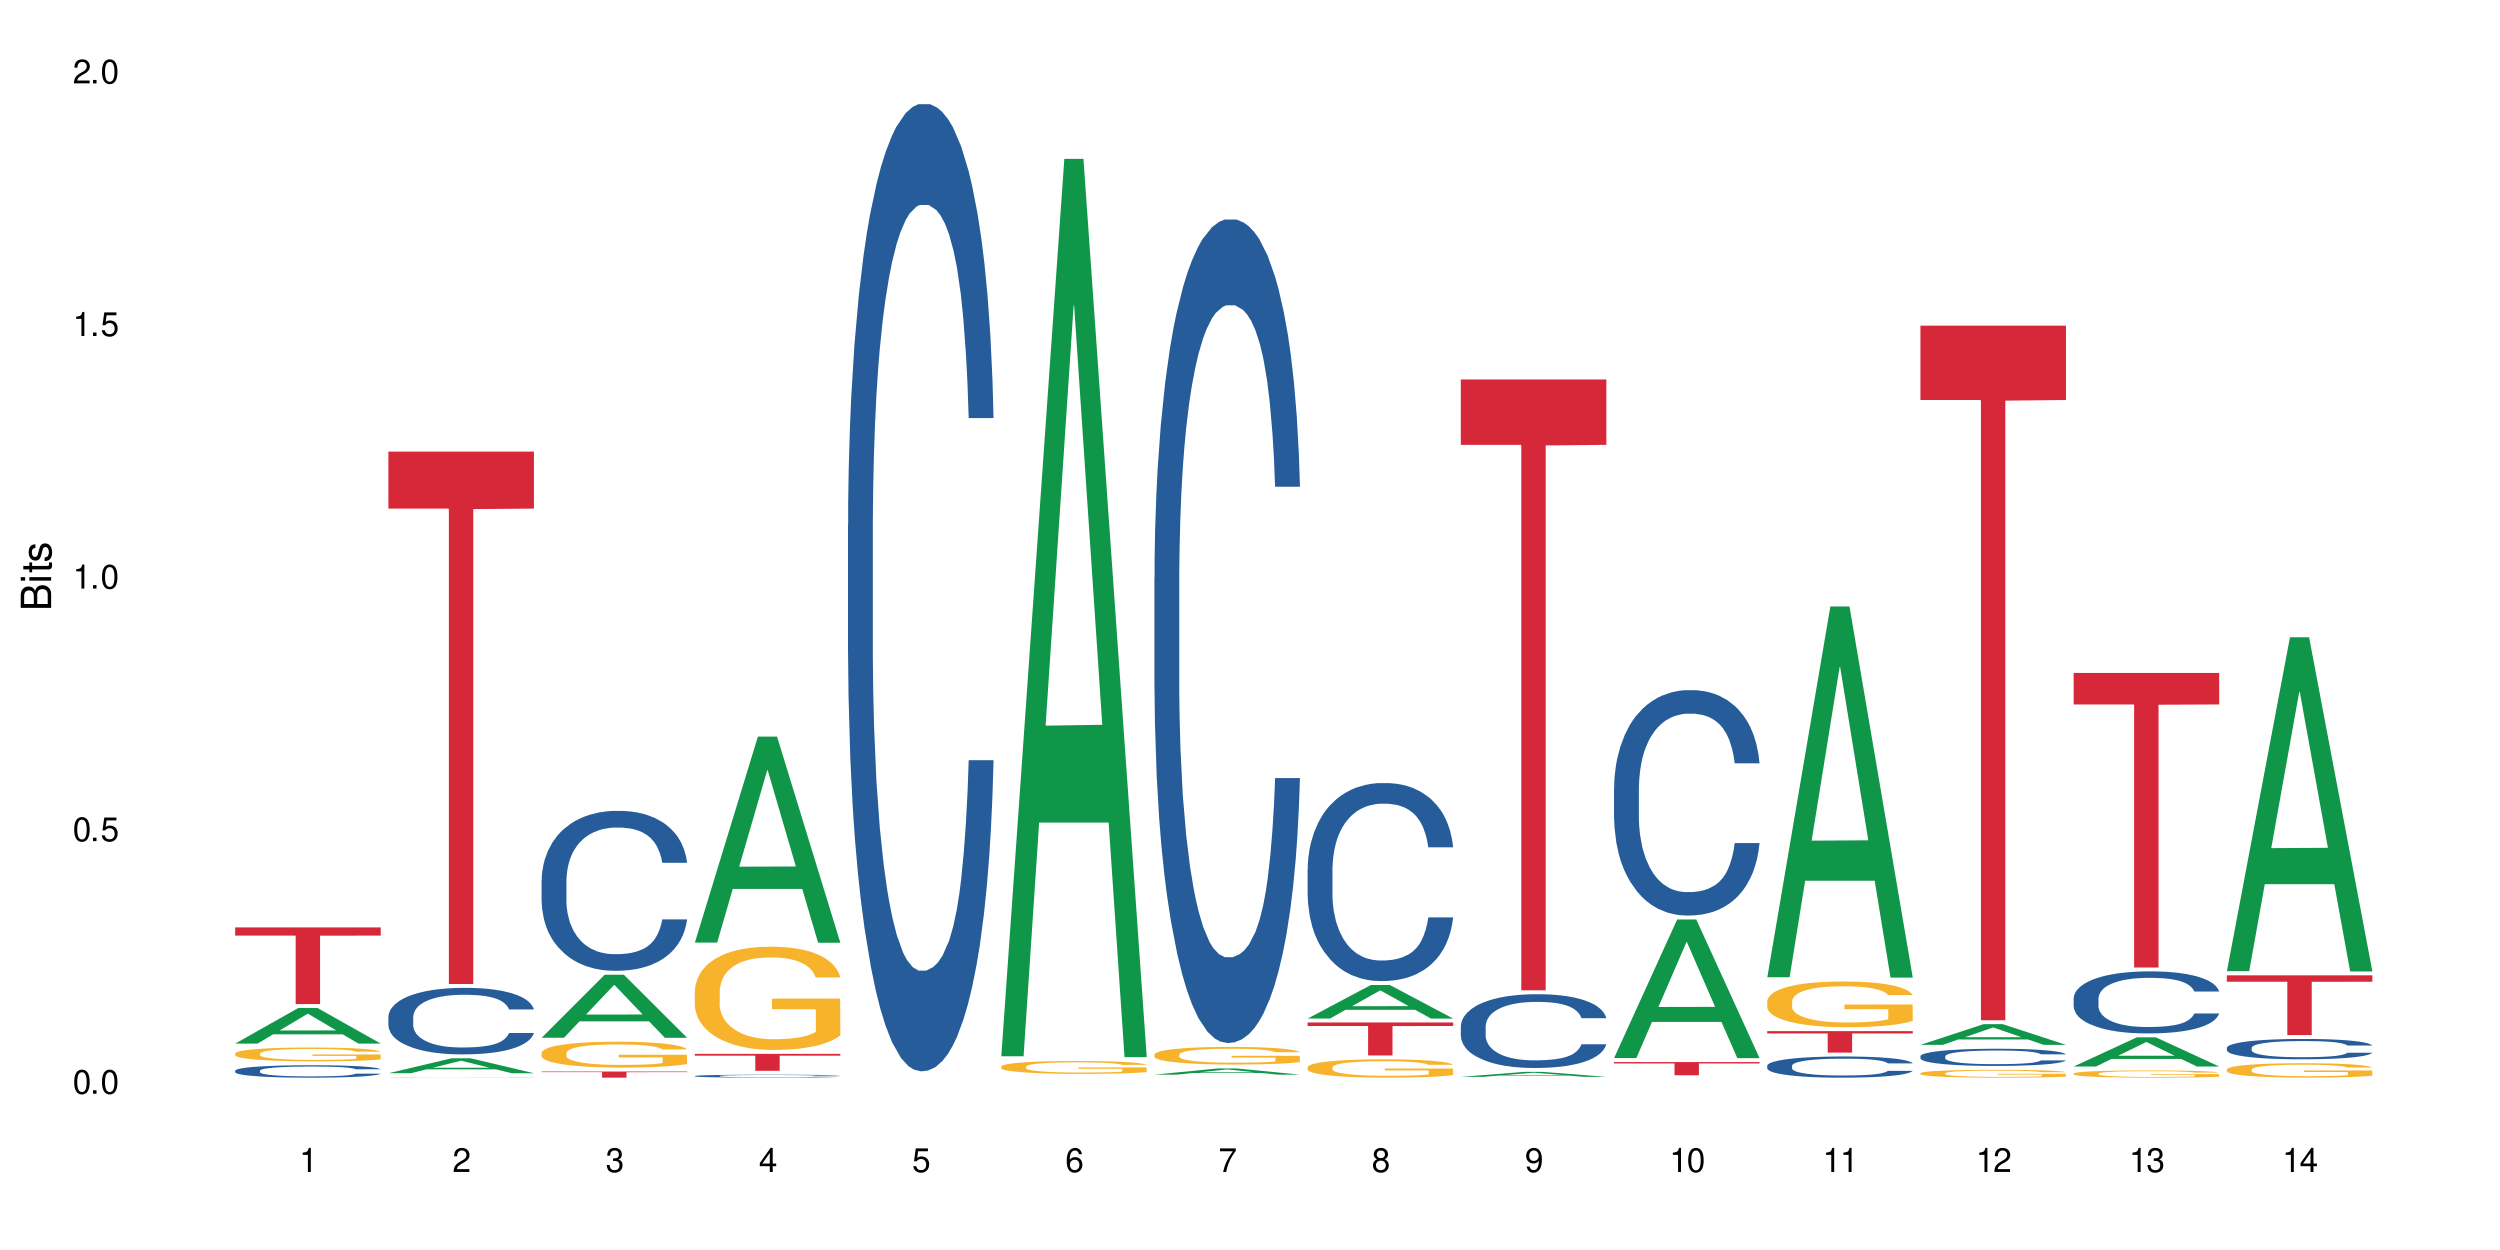 <?xml version="1.0" encoding="UTF-8"?>
<svg xmlns="http://www.w3.org/2000/svg" xmlns:xlink="http://www.w3.org/1999/xlink" width="720" height="360" viewBox="0 0 720 360">
<defs>
<g>
<g id="glyph-0-0">
</g>
<g id="glyph-0-1">
<path d="M 2.641 -6.938 C 2 -6.938 1.422 -6.656 1.078 -6.172 C 0.641 -5.562 0.406 -4.641 0.406 -3.359 C 0.406 -1.016 1.188 0.219 2.641 0.219 C 4.078 0.219 4.859 -1.016 4.859 -3.297 C 4.859 -4.641 4.656 -5.547 4.203 -6.172 C 3.844 -6.656 3.281 -6.938 2.641 -6.938 Z M 2.641 -6.188 C 3.547 -6.188 4 -5.25 4 -3.375 C 4 -1.406 3.562 -0.484 2.625 -0.484 C 1.734 -0.484 1.281 -1.438 1.281 -3.344 C 1.281 -5.25 1.734 -6.188 2.641 -6.188 Z M 2.641 -6.188 "/>
</g>
<g id="glyph-0-2">
<path d="M 1.828 -1 L 0.828 -1 L 0.828 0 L 1.828 0 Z M 1.828 -1 "/>
</g>
<g id="glyph-0-3">
<path d="M 4.562 -6.797 L 1.062 -6.797 L 0.547 -3.094 L 1.328 -3.094 C 1.719 -3.562 2.047 -3.734 2.578 -3.734 C 3.484 -3.734 4.062 -3.109 4.062 -2.094 C 4.062 -1.125 3.484 -0.531 2.578 -0.531 C 1.828 -0.531 1.375 -0.906 1.188 -1.672 L 0.328 -1.672 C 0.453 -1.109 0.547 -0.844 0.75 -0.594 C 1.125 -0.078 1.828 0.219 2.594 0.219 C 3.969 0.219 4.922 -0.781 4.922 -2.219 C 4.922 -3.562 4.031 -4.484 2.719 -4.484 C 2.25 -4.484 1.859 -4.359 1.469 -4.062 L 1.734 -5.969 L 4.562 -5.969 Z M 4.562 -6.797 "/>
</g>
<g id="glyph-0-4">
<path d="M 2.484 -4.938 L 2.484 0 L 3.328 0 L 3.328 -6.938 L 2.766 -6.938 C 2.469 -5.875 2.281 -5.734 0.984 -5.562 L 0.984 -4.938 Z M 2.484 -4.938 "/>
</g>
<g id="glyph-0-5">
<path d="M 4.859 -0.828 L 1.281 -0.828 C 1.359 -1.406 1.672 -1.781 2.5 -2.281 L 3.469 -2.828 C 4.406 -3.344 4.906 -4.062 4.906 -4.906 C 4.906 -5.484 4.672 -6.031 4.266 -6.406 C 3.859 -6.766 3.375 -6.938 2.719 -6.938 C 1.859 -6.938 1.219 -6.625 0.844 -6.031 C 0.609 -5.672 0.5 -5.234 0.484 -4.531 L 1.328 -4.531 C 1.359 -5.016 1.406 -5.281 1.531 -5.516 C 1.75 -5.938 2.188 -6.203 2.703 -6.203 C 3.469 -6.203 4.031 -5.641 4.031 -4.891 C 4.031 -4.344 3.719 -3.859 3.125 -3.516 L 2.234 -3 C 0.812 -2.172 0.406 -1.531 0.328 -0.016 L 4.859 -0.016 Z M 4.859 -0.828 "/>
</g>
<g id="glyph-0-6">
<path d="M 2.125 -3.188 L 2.578 -3.188 C 3.5 -3.188 3.984 -2.766 3.984 -1.922 C 3.984 -1.062 3.469 -0.531 2.594 -0.531 C 1.656 -0.531 1.203 -1 1.156 -2.016 L 0.312 -2.016 C 0.344 -1.453 0.438 -1.094 0.609 -0.781 C 0.953 -0.109 1.625 0.219 2.547 0.219 C 3.953 0.219 4.859 -0.625 4.859 -1.938 C 4.859 -2.828 4.516 -3.297 3.703 -3.594 C 4.344 -3.844 4.656 -4.328 4.656 -5.031 C 4.656 -6.219 3.875 -6.938 2.578 -6.938 C 1.203 -6.938 0.484 -6.172 0.453 -4.703 L 1.297 -4.703 C 1.312 -5.125 1.344 -5.359 1.453 -5.578 C 1.641 -5.969 2.062 -6.203 2.594 -6.203 C 3.344 -6.203 3.797 -5.75 3.797 -5 C 3.797 -4.516 3.609 -4.219 3.25 -4.047 C 3.016 -3.953 2.703 -3.922 2.125 -3.906 Z M 2.125 -3.188 "/>
</g>
<g id="glyph-0-7">
<path d="M 3.141 -1.672 L 3.141 0 L 3.984 0 L 3.984 -1.672 L 4.984 -1.672 L 4.984 -2.438 L 3.984 -2.438 L 3.984 -6.938 L 3.359 -6.938 L 0.266 -2.578 L 0.266 -1.672 Z M 3.141 -2.438 L 1 -2.438 L 3.141 -5.5 Z M 3.141 -2.438 "/>
</g>
<g id="glyph-0-8">
<path d="M 4.781 -5.125 C 4.609 -6.266 3.891 -6.938 2.844 -6.938 C 2.094 -6.938 1.422 -6.578 1.031 -5.953 C 0.594 -5.266 0.406 -4.422 0.406 -3.172 C 0.406 -2 0.578 -1.25 0.984 -0.641 C 1.359 -0.078 1.953 0.219 2.703 0.219 C 3.984 0.219 4.922 -0.75 4.922 -2.094 C 4.922 -3.375 4.062 -4.281 2.844 -4.281 C 2.172 -4.281 1.641 -4.031 1.281 -3.516 C 1.281 -5.234 1.828 -6.188 2.797 -6.188 C 3.391 -6.188 3.797 -5.797 3.938 -5.125 Z M 2.734 -3.531 C 3.547 -3.531 4.062 -2.953 4.062 -2.031 C 4.062 -1.156 3.484 -0.531 2.703 -0.531 C 1.922 -0.531 1.328 -1.188 1.328 -2.078 C 1.328 -2.938 1.906 -3.531 2.734 -3.531 Z M 2.734 -3.531 "/>
</g>
<g id="glyph-0-9">
<path d="M 4.984 -6.797 L 0.438 -6.797 L 0.438 -5.969 L 4.109 -5.969 C 2.5 -3.656 1.828 -2.234 1.328 0 L 2.219 0 C 2.594 -2.172 3.453 -4.047 4.984 -6.094 Z M 4.984 -6.797 "/>
</g>
<g id="glyph-0-10">
<path d="M 3.75 -3.656 C 4.469 -4.094 4.688 -4.438 4.688 -5.078 C 4.688 -6.172 3.844 -6.938 2.641 -6.938 C 1.438 -6.938 0.594 -6.172 0.594 -5.094 C 0.594 -4.438 0.812 -4.094 1.516 -3.656 C 0.734 -3.266 0.359 -2.703 0.359 -1.922 C 0.359 -0.656 1.281 0.219 2.641 0.219 C 3.984 0.219 4.922 -0.656 4.922 -1.922 C 4.922 -2.703 4.531 -3.266 3.75 -3.656 Z M 2.641 -6.188 C 3.359 -6.188 3.812 -5.75 3.812 -5.062 C 3.812 -4.406 3.344 -3.984 2.641 -3.984 C 1.922 -3.984 1.453 -4.406 1.453 -5.078 C 1.453 -5.75 1.922 -6.188 2.641 -6.188 Z M 2.641 -3.266 C 3.484 -3.266 4.062 -2.719 4.062 -1.906 C 4.062 -1.078 3.484 -0.531 2.625 -0.531 C 1.797 -0.531 1.219 -1.094 1.219 -1.906 C 1.219 -2.719 1.781 -3.266 2.641 -3.266 Z M 2.641 -3.266 "/>
</g>
<g id="glyph-0-11">
<path d="M 0.516 -1.578 C 0.672 -0.453 1.406 0.219 2.438 0.219 C 3.188 0.219 3.859 -0.141 4.266 -0.766 C 4.688 -1.453 4.891 -2.297 4.891 -3.547 C 4.891 -4.719 4.703 -5.453 4.312 -6.078 C 3.938 -6.641 3.344 -6.938 2.594 -6.938 C 1.297 -6.938 0.359 -5.969 0.359 -4.625 C 0.359 -3.344 1.234 -2.453 2.453 -2.453 C 3.094 -2.453 3.578 -2.672 4.016 -3.203 C 4 -1.484 3.469 -0.531 2.5 -0.531 C 1.906 -0.531 1.484 -0.906 1.359 -1.578 Z M 2.578 -6.203 C 3.375 -6.203 3.969 -5.531 3.969 -4.641 C 3.969 -3.797 3.391 -3.188 2.547 -3.188 C 1.734 -3.188 1.234 -3.766 1.234 -4.688 C 1.234 -5.562 1.797 -6.203 2.578 -6.203 Z M 2.578 -6.203 "/>
</g>
<g id="glyph-1-0">
</g>
<g id="glyph-1-1">
<path d="M 0 -0.953 L 0 -4.891 C 0 -5.719 -0.234 -6.344 -0.734 -6.797 C -1.188 -7.234 -1.812 -7.469 -2.5 -7.469 C -3.547 -7.469 -4.188 -7 -4.625 -5.875 C -4.984 -6.688 -5.625 -7.094 -6.531 -7.094 C -7.172 -7.094 -7.734 -6.859 -8.141 -6.391 C -8.562 -5.922 -8.75 -5.344 -8.75 -4.5 L -8.75 -0.953 Z M -4.984 -2.062 L -7.766 -2.062 L -7.766 -4.219 C -7.766 -4.844 -7.688 -5.203 -7.453 -5.5 C -7.219 -5.812 -6.859 -5.969 -6.375 -5.969 C -5.891 -5.969 -5.531 -5.812 -5.297 -5.5 C -5.062 -5.203 -4.984 -4.844 -4.984 -4.219 Z M -0.984 -2.062 L -4 -2.062 L -4 -4.781 C -4 -5.766 -3.438 -6.359 -2.484 -6.359 C -1.547 -6.359 -0.984 -5.766 -0.984 -4.781 Z M -0.984 -2.062 "/>
</g>
<g id="glyph-1-2">
<path d="M -6.281 -1.797 L -6.281 -0.797 L 0 -0.797 L 0 -1.797 Z M -8.75 -1.797 L -8.75 -0.797 L -7.484 -0.797 L -7.484 -1.797 Z M -8.75 -1.797 "/>
</g>
<g id="glyph-1-3">
<path d="M -6.281 -3.047 L -6.281 -2.016 L -8.016 -2.016 L -8.016 -1.016 L -6.281 -1.016 L -6.281 -0.172 L -5.469 -0.172 L -5.469 -1.016 L -0.719 -1.016 C -0.078 -1.016 0.281 -1.453 0.281 -2.234 C 0.281 -2.5 0.25 -2.719 0.188 -3.047 L -0.641 -3.047 C -0.609 -2.906 -0.594 -2.766 -0.594 -2.562 C -0.594 -2.141 -0.719 -2.016 -1.156 -2.016 L -5.469 -2.016 L -5.469 -3.047 Z M -6.281 -3.047 "/>
</g>
<g id="glyph-1-4">
<path d="M -4.531 -5.25 C -5.766 -5.25 -6.469 -4.422 -6.469 -2.969 C -6.469 -1.516 -5.719 -0.562 -4.547 -0.562 C -3.562 -0.562 -3.094 -1.062 -2.734 -2.562 L -2.516 -3.484 C -2.344 -4.188 -2.094 -4.469 -1.641 -4.469 C -1.047 -4.469 -0.641 -3.875 -0.641 -3 C -0.641 -2.453 -0.797 -2 -1.062 -1.75 C -1.25 -1.594 -1.422 -1.531 -1.875 -1.469 L -1.875 -0.406 C -0.422 -0.453 0.281 -1.266 0.281 -2.922 C 0.281 -4.5 -0.5 -5.516 -1.719 -5.516 C -2.656 -5.516 -3.172 -4.984 -3.469 -3.734 L -3.703 -2.766 C -3.891 -1.953 -4.156 -1.609 -4.594 -1.609 C -5.188 -1.609 -5.547 -2.125 -5.547 -2.938 C -5.547 -3.75 -5.203 -4.172 -4.531 -4.203 Z M -4.531 -5.25 "/>
</g>
</g>
</defs>
<rect x="-72" y="-36" width="864" height="432" fill="rgb(100%, 100%, 100%)" fill-opacity="1"/>
<path fill-rule="nonzero" fill="rgb(6.275%, 58.824%, 28.235%)" fill-opacity="1" d="M 67.73 300.551 L 67.777 300.543 L 85.914 290.289 L 91.422 290.289 L 109.648 300.562 L 103.242 300.562 L 98.676 297.883 L 78.656 297.883 L 74.18 300.551 L 67.73 300.551 L 80.582 296.773 L 96.84 296.762 L 88.734 291.969 L 88.645 291.961 L 88.555 291.988 L 80.539 296.762 L 80.582 296.773 Z M 67.73 300.551 "/>
<path fill-rule="nonzero" fill="rgb(14.51%, 36.078%, 60%)" fill-opacity="1" d="M 67.73 308.352 L 67.781 308.348 L 67.781 308.27 L 67.934 308.145 L 68.293 307.988 L 68.652 307.879 L 69.57 307.688 L 70.848 307.5 L 72.18 307.355 L 73.148 307.27 L 74.02 307.207 L 76.012 307.086 L 77.289 307.023 L 78.672 306.969 L 80.355 306.91 L 81.582 306.879 L 84.344 306.828 L 86.391 306.805 L 87.973 306.793 L 91.398 306.793 L 93.441 306.809 L 94.926 306.824 L 96.562 306.852 L 97.941 306.879 L 100.344 306.949 L 102.492 307.043 L 103.461 307.094 L 104.996 307.195 L 106.172 307.293 L 106.988 307.379 L 107.91 307.5 L 108.727 307.648 L 109.34 307.812 L 109.648 307.953 L 102.492 307.953 L 102.133 307.824 L 101.723 307.723 L 100.957 307.59 L 100.191 307.492 L 99.117 307.398 L 98.145 307.336 L 96.816 307.273 L 95.641 307.234 L 94.414 307.207 L 93.238 307.188 L 90.988 307.168 L 88.383 307.168 L 87.41 307.172 L 85.418 307.199 L 84.344 307.223 L 82.812 307.27 L 81.738 307.312 L 80.461 307.375 L 79.59 307.43 L 78.516 307.516 L 77.75 307.59 L 76.883 307.699 L 76.371 307.781 L 75.91 307.871 L 75.5 307.98 L 75.195 308.094 L 74.988 308.215 L 74.887 308.332 L 74.887 308.84 L 74.988 308.957 L 75.246 309.094 L 75.91 309.293 L 76.883 309.469 L 78.004 309.605 L 79.078 309.703 L 79.691 309.75 L 80.512 309.801 L 81.789 309.867 L 83.629 309.934 L 84.703 309.957 L 86.34 309.984 L 88.023 309.996 L 90.273 309.996 L 92.27 309.984 L 93.598 309.969 L 94.977 309.941 L 96.867 309.887 L 98.043 309.836 L 99.066 309.773 L 99.832 309.711 L 100.344 309.656 L 101.109 309.555 L 101.723 309.445 L 102.184 309.332 L 102.492 309.219 L 109.648 309.219 L 109.34 309.352 L 108.883 309.477 L 108.422 309.574 L 107.707 309.688 L 106.887 309.789 L 105.711 309.902 L 104.742 309.977 L 103.461 310.059 L 102.285 310.121 L 101.008 310.176 L 99.117 310.242 L 97.891 310.277 L 96.562 310.305 L 94.977 310.332 L 92.984 310.355 L 90.836 310.367 L 88.844 310.371 L 86.695 310.363 L 85.109 310.352 L 83.016 310.32 L 80.41 310.262 L 78.516 310.199 L 77.035 310.137 L 75.758 310.074 L 74.324 309.984 L 72.484 309.84 L 71.359 309.73 L 70.594 309.637 L 69.723 309.512 L 69.109 309.395 L 68.395 309.215 L 67.883 308.98 L 67.73 308.801 Z M 67.73 308.352 "/>
<path fill-rule="nonzero" fill="rgb(96.863%, 70.196%, 16.863%)" fill-opacity="1" d="M 67.73 303.395 L 67.781 303.391 L 67.781 303.316 L 67.988 303.152 L 68.496 302.926 L 69.164 302.742 L 69.879 302.598 L 70.34 302.52 L 71.105 302.41 L 71.77 302.332 L 73.457 302.168 L 75.602 302.016 L 76.777 301.949 L 78.109 301.887 L 80 301.82 L 80.867 301.793 L 83.527 301.734 L 86.543 301.699 L 89.863 301.688 L 91.398 301.691 L 93.496 301.707 L 96.355 301.746 L 97.992 301.781 L 99.27 301.82 L 100.602 301.867 L 102.234 301.938 L 103.77 302.027 L 104.996 302.113 L 106.223 302.223 L 107.246 302.34 L 108.113 302.465 L 108.883 302.617 L 109.34 302.746 L 109.648 302.871 L 102.543 302.871 L 102.133 302.746 L 101.672 302.648 L 100.906 302.527 L 100.141 302.441 L 99.375 302.371 L 97.941 302.277 L 96.715 302.219 L 95.18 302.168 L 93.699 302.137 L 92.012 302.113 L 90.988 302.105 L 88.281 302.105 L 85.828 302.133 L 84.395 302.16 L 83.375 302.191 L 81.941 302.246 L 81.074 302.289 L 80.562 302.316 L 79.027 302.43 L 78.004 302.531 L 77.445 302.602 L 76.727 302.711 L 76.215 302.809 L 75.652 302.953 L 75.348 303.062 L 74.938 303.309 L 74.887 303.965 L 75.039 304.102 L 75.348 304.25 L 75.758 304.383 L 76.371 304.52 L 76.984 304.625 L 78.059 304.766 L 78.977 304.859 L 79.691 304.922 L 81.074 305.02 L 81.637 305.055 L 82.965 305.121 L 84.344 305.172 L 86.031 305.215 L 87.309 305.234 L 89.355 305.254 L 91.961 305.254 L 95.027 305.23 L 96.969 305.203 L 98.301 305.172 L 99.168 305.148 L 100.242 305.109 L 101.008 305.07 L 101.723 305.031 L 102.594 304.969 L 102.594 304.102 L 89.969 304.098 L 89.969 303.691 L 109.598 303.688 L 109.648 305.109 L 108.574 305.207 L 107.246 305.301 L 105.969 305.375 L 104.637 305.434 L 102.746 305.504 L 101.215 305.547 L 98.863 305.598 L 96.715 305.633 L 94.465 305.652 L 92.473 305.664 L 90.121 305.668 L 88.023 305.66 L 85.777 305.641 L 83.988 305.609 L 82.352 305.574 L 80.715 305.527 L 78.672 305.449 L 77.34 305.387 L 75.961 305.312 L 74.582 305.223 L 73.355 305.121 L 72.535 305.047 L 71.719 304.961 L 70.848 304.852 L 70.031 304.727 L 69.418 304.613 L 68.855 304.488 L 68.445 304.367 L 68.039 304.203 L 67.832 304.074 L 67.73 303.961 Z M 67.73 303.395 "/>
<path fill-rule="nonzero" fill="rgb(83.922%, 15.686%, 22.353%)" fill-opacity="1" d="M 67.73 267.094 L 109.648 267.094 L 109.648 269.453 L 92.18 269.477 L 92.18 289.164 L 85.148 289.164 L 85.148 269.496 L 85.047 269.453 L 67.73 269.453 Z M 67.73 267.094 "/>
<path fill-rule="nonzero" fill="rgb(6.275%, 58.824%, 28.235%)" fill-opacity="1" d="M 111.855 309.09 L 111.898 309.086 L 130.035 304.789 L 135.543 304.789 L 153.77 309.094 L 147.367 309.094 L 142.801 307.969 L 122.781 307.969 L 118.301 309.09 L 111.855 309.09 L 124.707 307.504 L 140.961 307.5 L 132.855 305.492 L 132.766 305.488 L 132.68 305.5 L 124.66 307.5 L 124.707 307.504 Z M 111.855 309.09 "/>
<path fill-rule="nonzero" fill="rgb(14.51%, 36.078%, 60%)" fill-opacity="1" d="M 111.855 292.844 L 111.906 292.828 L 111.906 292.406 L 112.059 291.742 L 112.418 290.902 L 112.773 290.324 L 113.695 289.293 L 114.973 288.293 L 116.301 287.523 L 117.273 287.07 L 118.141 286.719 L 120.137 286.07 L 121.414 285.738 L 122.793 285.441 L 124.48 285.145 L 125.707 284.969 L 128.469 284.688 L 130.512 284.566 L 132.098 284.512 L 135.523 284.512 L 137.566 284.582 L 139.047 284.672 L 140.684 284.809 L 142.066 284.969 L 144.469 285.352 L 146.613 285.844 L 147.586 286.125 L 149.117 286.668 L 150.293 287.191 L 151.113 287.645 L 152.031 288.293 L 152.852 289.082 L 153.465 289.977 L 153.77 290.727 L 146.613 290.727 L 146.258 290.027 L 145.848 289.484 L 145.082 288.766 L 144.312 288.258 L 143.242 287.75 L 142.27 287.418 L 140.941 287.086 L 139.766 286.875 L 138.539 286.719 L 137.363 286.613 L 135.113 286.508 L 132.504 286.508 L 131.535 286.543 L 129.539 286.684 L 128.469 286.805 L 126.934 287.051 L 125.859 287.277 L 124.582 287.629 L 123.715 287.926 L 122.641 288.383 L 121.875 288.785 L 121.004 289.363 L 120.492 289.801 L 120.031 290.289 L 119.625 290.867 L 119.316 291.48 L 119.113 292.129 L 119.012 292.758 L 119.012 295.473 L 119.113 296.102 L 119.367 296.836 L 120.031 297.906 L 121.004 298.832 L 122.129 299.566 L 123.203 300.094 L 123.816 300.34 L 124.633 300.617 L 125.91 300.969 L 127.75 301.32 L 128.824 301.457 L 130.461 301.598 L 132.148 301.668 L 134.398 301.668 L 136.391 301.598 L 137.719 301.512 L 139.102 301.371 L 140.992 301.074 L 142.168 300.793 L 143.188 300.461 L 143.957 300.129 L 144.469 299.848 L 145.234 299.305 L 145.848 298.711 L 146.309 298.098 L 146.613 297.504 L 153.77 297.504 L 153.465 298.203 L 153.004 298.887 L 152.543 299.395 L 151.828 300.004 L 151.012 300.547 L 149.836 301.16 L 148.863 301.562 L 147.586 302 L 146.41 302.332 L 145.133 302.633 L 143.242 302.98 L 142.012 303.156 L 140.684 303.312 L 139.102 303.453 L 137.105 303.578 L 134.961 303.648 L 132.965 303.664 L 130.82 303.629 L 129.234 303.559 L 127.137 303.402 L 124.531 303.086 L 122.641 302.754 L 121.156 302.422 L 119.879 302.07 L 118.449 301.598 L 116.609 300.828 L 115.484 300.234 L 114.715 299.742 L 113.848 299.059 L 113.234 298.449 L 112.52 297.469 L 112.008 296.223 L 111.855 295.262 Z M 111.855 292.844 "/>
<path fill-rule="nonzero" fill="rgb(96.863%, 70.196%, 16.863%)" fill-opacity="1" d="M 111.855 310.285 L 111.906 310.285 L 111.906 310.281 L 112.109 310.273 L 112.621 310.266 L 113.285 310.258 L 114 310.254 L 114.461 310.25 L 115.227 310.246 L 115.891 310.242 L 117.578 310.238 L 119.727 310.23 L 120.902 310.23 L 122.23 310.227 L 124.121 310.223 L 127.648 310.223 L 130.664 310.219 L 137.617 310.219 L 140.48 310.223 L 143.395 310.223 L 144.723 310.227 L 146.359 310.23 L 147.891 310.23 L 149.117 310.234 L 150.348 310.238 L 151.367 310.242 L 152.238 310.25 L 153.004 310.254 L 153.465 310.258 L 153.77 310.266 L 146.664 310.266 L 146.258 310.258 L 145.797 310.254 L 145.031 310.25 L 144.262 310.246 L 143.496 310.246 L 142.066 310.242 L 140.84 310.238 L 139.305 310.238 L 137.82 310.234 L 129.949 310.234 L 128.52 310.238 L 126.066 310.238 L 125.195 310.242 L 124.684 310.242 L 123.152 310.246 L 122.129 310.25 L 121.566 310.254 L 120.852 310.258 L 120.34 310.262 L 119.777 310.266 L 119.469 310.27 L 119.062 310.281 L 119.012 310.305 L 119.164 310.312 L 119.469 310.316 L 119.879 310.32 L 120.492 310.328 L 121.105 310.332 L 122.18 310.336 L 123.102 310.34 L 123.816 310.344 L 125.195 310.348 L 127.086 310.348 L 128.469 310.352 L 130.152 310.352 L 131.434 310.355 L 139.152 310.355 L 141.094 310.352 L 143.293 310.352 L 144.363 310.348 L 145.848 310.348 L 146.715 310.344 L 146.715 310.312 L 134.09 310.312 L 134.09 310.297 L 153.719 310.297 L 153.77 310.348 L 152.699 310.352 L 151.367 310.355 L 150.09 310.359 L 148.762 310.363 L 146.871 310.363 L 145.336 310.367 L 140.84 310.367 L 138.59 310.371 L 129.898 310.371 L 128.109 310.367 L 126.473 310.367 L 124.84 310.363 L 122.793 310.363 L 121.465 310.359 L 120.082 310.355 L 118.703 310.352 L 117.477 310.352 L 116.66 310.348 L 115.84 310.344 L 114.973 310.34 L 114.152 310.336 L 113.539 310.332 L 112.98 310.324 L 112.16 310.316 L 111.855 310.305 Z M 111.855 310.285 "/>
<path fill-rule="nonzero" fill="rgb(83.922%, 15.686%, 22.353%)" fill-opacity="1" d="M 111.855 130.062 L 153.77 130.062 L 153.77 146.477 L 136.301 146.617 L 136.301 283.387 L 129.273 283.387 L 129.273 146.762 L 129.172 146.477 L 111.855 146.477 Z M 111.855 130.062 "/>
<path fill-rule="nonzero" fill="rgb(6.275%, 58.824%, 28.235%)" fill-opacity="1" d="M 155.977 298.875 L 156.023 298.859 L 174.16 280.723 L 179.668 280.723 L 197.895 298.895 L 191.488 298.895 L 186.922 294.148 L 166.902 294.148 L 162.426 298.875 L 155.977 298.875 L 168.828 292.188 L 185.086 292.172 L 176.98 283.691 L 176.891 283.672 L 176.801 283.723 L 168.785 292.172 L 168.828 292.188 Z M 155.977 298.875 "/>
<path fill-rule="nonzero" fill="rgb(14.51%, 36.078%, 60%)" fill-opacity="1" d="M 155.977 253.586 L 156.027 253.543 L 156.027 252.535 L 156.18 250.934 L 156.539 248.914 L 156.898 247.527 L 157.816 245.043 L 159.094 242.645 L 160.426 240.793 L 161.395 239.699 L 162.266 238.855 L 164.258 237.301 L 165.535 236.5 L 166.918 235.785 L 168.602 235.07 L 169.828 234.648 L 172.59 233.973 L 174.637 233.68 L 176.219 233.555 L 179.645 233.555 L 181.688 233.723 L 183.172 233.934 L 184.809 234.27 L 186.188 234.648 L 188.59 235.574 L 190.738 236.754 L 191.707 237.426 L 193.242 238.73 L 194.418 239.992 L 195.234 241.086 L 196.156 242.645 L 196.973 244.539 L 197.586 246.684 L 197.895 248.492 L 190.738 248.492 L 190.379 246.812 L 189.969 245.508 L 189.203 243.781 L 188.438 242.559 L 187.363 241.34 L 186.391 240.539 L 185.062 239.738 L 183.887 239.234 L 182.66 238.855 L 181.484 238.605 L 179.234 238.352 L 176.629 238.352 L 175.656 238.434 L 173.664 238.773 L 172.59 239.066 L 171.059 239.656 L 169.984 240.203 L 168.707 241.043 L 167.836 241.762 L 166.762 242.855 L 165.996 243.824 L 165.129 245.211 L 164.617 246.262 L 164.156 247.441 L 163.746 248.832 L 163.441 250.305 L 163.234 251.859 L 163.133 253.375 L 163.133 259.898 L 163.234 261.414 L 163.492 263.184 L 164.156 265.75 L 165.129 267.98 L 166.25 269.746 L 167.324 271.012 L 167.938 271.598 L 168.758 272.273 L 170.035 273.113 L 171.875 273.957 L 172.949 274.293 L 174.582 274.629 L 176.27 274.797 L 178.52 274.797 L 180.512 274.629 L 181.844 274.418 L 183.223 274.082 L 185.113 273.367 L 186.289 272.695 L 187.312 271.895 L 188.078 271.094 L 188.59 270.422 L 189.355 269.117 L 189.969 267.684 L 190.43 266.211 L 190.738 264.781 L 197.895 264.781 L 197.586 266.465 L 197.129 268.105 L 196.668 269.328 L 195.953 270.801 L 195.133 272.105 L 193.957 273.578 L 192.988 274.547 L 191.707 275.598 L 190.531 276.398 L 189.254 277.113 L 187.363 277.953 L 186.137 278.375 L 184.809 278.754 L 183.223 279.09 L 181.23 279.387 L 179.082 279.555 L 177.09 279.594 L 174.941 279.512 L 173.355 279.344 L 171.262 278.965 L 168.652 278.207 L 166.762 277.406 L 165.281 276.609 L 164.004 275.766 L 162.57 274.629 L 160.73 272.777 L 159.605 271.348 L 158.84 270.168 L 157.969 268.527 L 157.355 267.055 L 156.641 264.695 L 156.129 261.711 L 155.977 259.395 Z M 155.977 253.586 "/>
<path fill-rule="nonzero" fill="rgb(96.863%, 70.196%, 16.863%)" fill-opacity="1" d="M 155.977 303.207 L 156.027 303.203 L 156.027 303.066 L 156.234 302.762 L 156.742 302.34 L 157.41 301.992 L 158.125 301.719 L 158.582 301.578 L 159.352 301.371 L 160.016 301.223 L 161.703 300.918 L 163.848 300.629 L 165.023 300.508 L 166.355 300.395 L 168.246 300.262 L 169.113 300.215 L 171.773 300.105 L 174.789 300.039 L 178.109 300.02 L 179.645 300.027 L 181.742 300.051 L 184.602 300.129 L 186.238 300.195 L 187.516 300.262 L 188.848 300.352 L 190.48 300.488 L 192.016 300.652 L 193.242 300.816 L 194.469 301.02 L 195.492 301.234 L 196.359 301.473 L 197.129 301.762 L 197.586 301.996 L 197.895 302.234 L 190.789 302.234 L 190.379 301.996 L 189.918 301.812 L 189.152 301.59 L 188.387 301.426 L 187.617 301.297 L 186.188 301.121 L 184.961 301.012 L 183.426 300.918 L 181.945 300.855 L 180.258 300.816 L 179.234 300.801 L 176.527 300.801 L 174.074 300.848 L 172.641 300.902 L 171.617 300.957 L 170.188 301.059 L 169.32 301.141 L 168.809 301.195 L 167.273 301.406 L 166.25 301.598 L 165.688 301.727 L 164.973 301.93 L 164.461 302.113 L 163.898 302.387 L 163.594 302.59 L 163.184 303.051 L 163.133 304.277 L 163.285 304.535 L 163.594 304.812 L 164.004 305.059 L 164.617 305.316 L 165.23 305.516 L 166.305 305.781 L 167.223 305.957 L 167.938 306.074 L 169.32 306.258 L 169.883 306.316 L 171.211 306.441 L 172.59 306.535 L 174.277 306.617 L 175.555 306.656 L 177.602 306.691 L 180.207 306.691 L 183.273 306.652 L 185.215 306.598 L 186.547 306.543 L 187.414 306.492 L 188.488 306.418 L 189.254 306.352 L 189.969 306.277 L 190.84 306.16 L 190.84 304.535 L 178.215 304.527 L 178.215 303.766 L 197.844 303.758 L 197.895 306.418 L 196.82 306.602 L 195.492 306.781 L 194.215 306.914 L 192.883 307.031 L 190.992 307.16 L 189.461 307.242 L 187.109 307.336 L 184.961 307.398 L 182.711 307.438 L 180.719 307.461 L 178.367 307.465 L 176.27 307.453 L 174.023 307.414 L 172.234 307.359 L 170.598 307.289 L 168.961 307.203 L 166.918 307.059 L 165.586 306.941 L 164.207 306.801 L 162.828 306.629 L 161.602 306.445 L 160.781 306.305 L 159.965 306.141 L 159.094 305.938 L 158.277 305.703 L 157.664 305.492 L 157.102 305.258 L 156.691 305.031 L 156.285 304.727 L 156.078 304.48 L 155.977 304.27 Z M 155.977 303.207 "/>
<path fill-rule="nonzero" fill="rgb(83.922%, 15.686%, 22.353%)" fill-opacity="1" d="M 155.977 308.594 L 197.895 308.594 L 197.895 308.781 L 180.426 308.785 L 180.426 310.371 L 173.395 310.371 L 173.395 308.785 L 173.293 308.781 L 155.977 308.781 Z M 155.977 308.594 "/>
<path fill-rule="nonzero" fill="rgb(6.275%, 58.824%, 28.235%)" fill-opacity="1" d="M 200.102 271.461 L 200.145 271.406 L 218.281 212.133 L 223.789 212.133 L 242.016 271.516 L 235.613 271.516 L 231.047 256.016 L 211.027 256.016 L 206.547 271.461 L 200.102 271.461 L 212.953 249.602 L 229.207 249.547 L 221.102 221.832 L 221.012 221.777 L 220.926 221.945 L 212.906 249.547 L 212.953 249.602 Z M 200.102 271.461 "/>
<path fill-rule="nonzero" fill="rgb(14.51%, 36.078%, 60%)" fill-opacity="1" d="M 200.102 309.887 L 200.152 309.887 L 200.152 309.867 L 200.305 309.836 L 200.664 309.801 L 201.02 309.773 L 201.941 309.727 L 203.219 309.684 L 204.547 309.648 L 205.52 309.629 L 206.387 309.613 L 208.383 309.582 L 209.66 309.57 L 211.039 309.555 L 212.727 309.543 L 213.953 309.535 L 216.715 309.523 L 218.758 309.516 L 225.812 309.516 L 227.293 309.52 L 228.93 309.527 L 230.312 309.535 L 232.715 309.551 L 234.859 309.574 L 235.832 309.586 L 237.363 309.609 L 238.539 309.633 L 239.359 309.656 L 240.277 309.684 L 241.098 309.719 L 241.711 309.758 L 242.016 309.793 L 234.859 309.793 L 234.504 309.762 L 234.094 309.738 L 233.328 309.703 L 232.559 309.684 L 231.488 309.66 L 230.516 309.645 L 229.188 309.629 L 228.012 309.621 L 226.785 309.613 L 225.609 309.609 L 223.359 309.602 L 220.75 309.602 L 219.781 309.605 L 217.785 309.609 L 216.715 309.617 L 215.18 309.629 L 214.105 309.637 L 212.828 309.652 L 211.961 309.668 L 210.887 309.688 L 210.117 309.707 L 209.25 309.73 L 208.738 309.75 L 208.277 309.773 L 207.871 309.797 L 207.562 309.824 L 207.359 309.855 L 207.258 309.883 L 207.258 310.004 L 207.359 310.031 L 207.613 310.066 L 208.277 310.113 L 209.25 310.156 L 210.375 310.188 L 211.449 310.211 L 212.062 310.223 L 212.879 310.234 L 214.156 310.25 L 215.996 310.266 L 217.07 310.273 L 218.707 310.277 L 220.395 310.281 L 222.645 310.281 L 224.637 310.277 L 225.965 310.273 L 227.348 310.27 L 229.238 310.254 L 230.414 310.242 L 231.434 310.227 L 232.203 310.211 L 232.715 310.199 L 233.48 310.176 L 234.094 310.148 L 234.555 310.121 L 234.859 310.094 L 242.016 310.094 L 241.711 310.125 L 241.25 310.156 L 240.789 310.18 L 240.074 310.207 L 239.258 310.23 L 238.082 310.258 L 237.109 310.277 L 235.832 310.297 L 234.656 310.312 L 233.379 310.324 L 231.488 310.34 L 230.258 310.348 L 228.93 310.355 L 227.348 310.359 L 225.352 310.367 L 223.207 310.371 L 221.211 310.371 L 219.066 310.367 L 217.48 310.367 L 215.383 310.359 L 212.777 310.344 L 210.887 310.328 L 209.402 310.316 L 208.125 310.301 L 206.695 310.277 L 204.855 310.242 L 203.73 310.219 L 202.961 310.195 L 202.094 310.164 L 201.48 310.137 L 200.766 310.094 L 200.254 310.039 L 200.102 309.996 Z M 200.102 309.887 "/>
<path fill-rule="nonzero" fill="rgb(96.863%, 70.196%, 16.863%)" fill-opacity="1" d="M 200.102 285.383 L 200.152 285.355 L 200.152 284.809 L 200.355 283.59 L 200.867 281.902 L 201.531 280.52 L 202.246 279.434 L 202.707 278.863 L 203.473 278.047 L 204.137 277.449 L 205.824 276.227 L 207.973 275.086 L 209.148 274.598 L 210.477 274.137 L 212.367 273.621 L 213.238 273.43 L 215.895 272.996 L 218.91 272.723 L 222.234 272.641 L 223.77 272.668 L 225.863 272.777 L 228.727 273.078 L 230.363 273.348 L 231.641 273.621 L 232.969 273.973 L 234.605 274.516 L 236.137 275.168 L 237.363 275.82 L 238.594 276.637 L 239.613 277.504 L 240.484 278.453 L 241.25 279.594 L 241.711 280.547 L 242.016 281.496 L 234.91 281.496 L 234.504 280.547 L 234.043 279.812 L 233.277 278.918 L 232.508 278.266 L 231.742 277.75 L 230.312 277.043 L 229.082 276.609 L 227.551 276.227 L 226.066 275.984 L 224.383 275.82 L 223.359 275.766 L 220.648 275.766 L 218.195 275.957 L 216.766 276.172 L 215.742 276.391 L 214.312 276.797 L 213.441 277.125 L 212.93 277.34 L 211.398 278.184 L 210.375 278.945 L 209.812 279.461 L 209.098 280.273 L 208.586 281.008 L 208.023 282.094 L 207.715 282.91 L 207.309 284.758 L 207.258 289.645 L 207.41 290.676 L 207.715 291.789 L 208.125 292.77 L 208.738 293.801 L 209.352 294.59 L 210.426 295.648 L 211.348 296.355 L 212.062 296.816 L 213.441 297.551 L 214.004 297.793 L 215.332 298.281 L 216.715 298.664 L 218.398 298.988 L 219.68 299.152 L 221.723 299.289 L 224.328 299.289 L 227.398 299.125 L 229.34 298.906 L 230.668 298.691 L 231.539 298.5 L 232.609 298.199 L 233.379 297.93 L 234.094 297.629 L 234.961 297.168 L 234.961 290.676 L 222.336 290.648 L 222.336 287.609 L 241.965 287.582 L 242.016 298.199 L 240.941 298.934 L 239.613 299.641 L 238.336 300.184 L 237.008 300.645 L 235.117 301.16 L 233.582 301.488 L 231.23 301.867 L 229.082 302.113 L 226.836 302.273 L 224.84 302.355 L 222.488 302.383 L 220.395 302.328 L 218.145 302.168 L 216.355 301.949 L 214.719 301.676 L 213.082 301.324 L 211.039 300.754 L 209.711 300.293 L 208.328 299.723 L 206.949 299.043 L 205.723 298.309 L 204.906 297.738 L 204.086 297.086 L 203.219 296.273 L 202.398 295.348 L 201.785 294.508 L 201.223 293.555 L 200.816 292.66 L 200.406 291.438 L 200.203 290.461 L 200.102 289.617 Z M 200.102 285.383 "/>
<path fill-rule="nonzero" fill="rgb(83.922%, 15.686%, 22.353%)" fill-opacity="1" d="M 200.102 303.512 L 242.016 303.512 L 242.016 304.031 L 224.547 304.035 L 224.547 308.387 L 217.52 308.387 L 217.52 304.043 L 217.418 304.031 L 200.102 304.031 Z M 200.102 303.512 "/>
<path fill-rule="nonzero" fill="rgb(14.51%, 36.078%, 60%)" fill-opacity="1" d="M 244.223 151.203 L 244.273 150.945 L 244.273 144.836 L 244.426 135.16 L 244.785 122.938 L 245.145 114.535 L 246.062 99.516 L 247.34 85 L 248.672 73.797 L 249.641 67.18 L 250.512 62.086 L 252.504 52.664 L 253.781 47.828 L 255.164 43.5 L 256.848 39.172 L 258.074 36.625 L 260.836 32.551 L 262.883 30.77 L 264.465 30.004 L 267.891 30.004 L 269.934 31.023 L 271.418 32.297 L 273.055 34.332 L 274.434 36.625 L 276.836 42.227 L 278.984 49.355 L 279.953 53.43 L 281.488 61.32 L 282.664 68.961 L 283.48 75.582 L 284.402 85 L 285.219 96.461 L 285.832 109.445 L 286.141 120.395 L 278.984 120.395 L 278.625 110.207 L 278.215 102.316 L 277.449 91.875 L 276.684 84.492 L 275.609 77.109 L 274.637 72.27 L 273.309 67.434 L 272.133 64.379 L 270.906 62.086 L 269.73 60.559 L 267.48 59.031 L 264.875 59.031 L 263.902 59.539 L 261.91 61.578 L 260.836 63.359 L 259.305 66.922 L 258.23 70.234 L 256.953 75.324 L 256.082 79.656 L 255.008 86.273 L 254.242 92.129 L 253.371 100.531 L 252.863 106.898 L 252.402 114.027 L 251.992 122.43 L 251.688 131.34 L 251.48 140.762 L 251.379 149.93 L 251.379 189.395 L 251.48 198.559 L 251.738 209.254 L 252.402 224.785 L 253.371 238.281 L 254.496 248.973 L 255.57 256.613 L 256.184 260.176 L 257.004 264.25 L 258.281 269.344 L 260.121 274.434 L 261.195 276.473 L 262.828 278.508 L 264.516 279.527 L 266.766 279.527 L 268.758 278.508 L 270.09 277.234 L 271.469 275.199 L 273.359 270.871 L 274.535 266.797 L 275.559 261.961 L 276.324 257.121 L 276.836 253.047 L 277.602 245.156 L 278.215 236.496 L 278.676 227.586 L 278.984 218.93 L 286.141 218.93 L 285.832 229.113 L 285.371 239.043 L 284.914 246.426 L 284.195 255.34 L 283.379 263.23 L 282.203 272.145 L 281.23 278 L 279.953 284.367 L 278.777 289.203 L 277.5 293.531 L 275.609 298.625 L 274.383 301.168 L 273.055 303.461 L 271.469 305.5 L 269.477 307.281 L 267.328 308.301 L 265.336 308.555 L 263.188 308.043 L 261.602 307.027 L 259.508 304.734 L 256.898 300.152 L 255.008 295.312 L 253.527 290.477 L 252.25 285.383 L 250.816 278.508 L 248.977 267.305 L 247.852 258.648 L 247.086 251.52 L 246.215 241.59 L 245.602 232.68 L 244.887 218.418 L 244.375 200.344 L 244.223 186.34 Z M 244.223 151.203 "/>
<path fill-rule="nonzero" fill="rgb(6.275%, 58.824%, 28.235%)" fill-opacity="1" d="M 288.348 304.203 L 288.391 303.961 L 306.527 45.746 L 312.035 45.746 L 330.262 304.445 L 323.859 304.445 L 319.289 236.918 L 299.273 236.918 L 294.793 304.203 L 288.348 304.203 L 301.199 208.984 L 317.453 208.738 L 309.348 88.012 L 309.258 87.77 L 309.172 88.5 L 301.152 208.738 L 301.199 208.984 Z M 288.348 304.203 "/>
<path fill-rule="nonzero" fill="rgb(96.863%, 70.196%, 16.863%)" fill-opacity="1" d="M 288.348 307.16 L 288.398 307.156 L 288.398 307.09 L 288.602 306.938 L 289.113 306.727 L 289.777 306.555 L 290.492 306.418 L 290.953 306.348 L 291.719 306.246 L 292.383 306.172 L 294.07 306.02 L 296.219 305.875 L 297.395 305.816 L 298.723 305.758 L 300.613 305.695 L 301.484 305.668 L 304.141 305.617 L 307.156 305.582 L 310.48 305.57 L 312.012 305.574 L 314.109 305.59 L 316.973 305.625 L 318.609 305.66 L 319.887 305.695 L 321.215 305.738 L 322.852 305.805 L 324.383 305.887 L 325.609 305.969 L 326.836 306.07 L 327.859 306.18 L 328.73 306.297 L 329.496 306.438 L 329.957 306.559 L 330.262 306.676 L 323.156 306.676 L 322.75 306.559 L 322.289 306.465 L 321.523 306.355 L 320.754 306.273 L 319.988 306.207 L 318.559 306.121 L 317.328 306.066 L 315.797 306.02 L 314.312 305.988 L 312.629 305.969 L 311.605 305.961 L 308.895 305.961 L 306.441 305.984 L 305.012 306.012 L 303.988 306.039 L 302.559 306.09 L 301.688 306.129 L 301.176 306.156 L 299.645 306.262 L 298.621 306.355 L 298.059 306.422 L 297.344 306.523 L 296.832 306.613 L 296.27 306.75 L 295.961 306.852 L 295.555 307.082 L 295.504 307.691 L 295.656 307.82 L 295.961 307.957 L 296.371 308.082 L 296.984 308.211 L 297.598 308.309 L 298.672 308.438 L 299.594 308.527 L 300.309 308.586 L 301.688 308.676 L 302.25 308.707 L 303.578 308.77 L 304.961 308.816 L 306.645 308.855 L 307.926 308.875 L 309.969 308.895 L 312.574 308.895 L 315.645 308.871 L 317.586 308.844 L 318.914 308.82 L 319.785 308.793 L 320.855 308.758 L 321.625 308.723 L 322.34 308.688 L 323.207 308.629 L 323.207 307.82 L 310.582 307.816 L 310.582 307.438 L 330.211 307.434 L 330.262 308.758 L 329.188 308.848 L 327.859 308.938 L 326.582 309.004 L 325.254 309.062 L 323.363 309.125 L 321.828 309.168 L 319.477 309.215 L 317.328 309.246 L 315.082 309.266 L 313.086 309.277 L 310.734 309.277 L 308.641 309.273 L 306.391 309.25 L 304.602 309.227 L 302.965 309.191 L 301.328 309.148 L 299.285 309.074 L 297.957 309.02 L 296.574 308.945 L 295.195 308.863 L 293.969 308.77 L 293.152 308.699 L 292.332 308.617 L 291.465 308.516 L 290.645 308.402 L 290.031 308.297 L 289.469 308.18 L 289.062 308.066 L 288.652 307.914 L 288.449 307.793 L 288.348 307.688 Z M 288.348 307.16 "/>
<path fill-rule="nonzero" fill="rgb(6.275%, 58.824%, 28.235%)" fill-opacity="1" d="M 332.469 309.496 L 332.512 309.492 L 350.652 307.711 L 356.16 307.711 L 374.387 309.496 L 367.98 309.496 L 363.414 309.031 L 343.395 309.031 L 338.918 309.496 L 332.469 309.496 L 345.32 308.836 L 361.578 308.836 L 353.473 308 L 353.383 308 L 353.293 308.004 L 345.277 308.836 L 345.32 308.836 Z M 332.469 309.496 "/>
<path fill-rule="nonzero" fill="rgb(14.51%, 36.078%, 60%)" fill-opacity="1" d="M 332.469 166.422 L 332.52 166.203 L 332.52 161 L 332.672 152.762 L 333.031 142.355 L 333.391 135.203 L 334.309 122.414 L 335.586 110.055 L 336.918 100.516 L 337.887 94.883 L 338.758 90.547 L 340.75 82.523 L 342.027 78.406 L 343.406 74.719 L 345.094 71.035 L 346.32 68.867 L 349.082 65.398 L 351.129 63.879 L 352.711 63.23 L 356.137 63.23 L 358.18 64.098 L 359.664 65.18 L 361.301 66.914 L 362.68 68.867 L 365.082 73.637 L 367.23 79.707 L 368.199 83.176 L 369.734 89.895 L 370.91 96.398 L 371.727 102.035 L 372.648 110.055 L 373.465 119.812 L 374.078 130.867 L 374.387 140.188 L 367.23 140.188 L 366.871 131.516 L 366.461 124.797 L 365.695 115.91 L 364.93 109.621 L 363.855 103.336 L 362.883 99.215 L 361.555 95.098 L 360.379 92.496 L 359.152 90.547 L 357.977 89.246 L 355.727 87.945 L 353.121 87.945 L 352.148 88.379 L 350.156 90.113 L 349.082 91.629 L 347.547 94.664 L 346.477 97.48 L 345.199 101.816 L 344.328 105.504 L 343.254 111.141 L 342.488 116.125 L 341.617 123.281 L 341.109 128.699 L 340.648 134.77 L 340.238 141.922 L 339.934 149.512 L 339.727 157.531 L 339.625 165.336 L 339.625 198.938 L 339.727 206.742 L 339.984 215.848 L 340.648 229.07 L 341.617 240.559 L 342.742 249.664 L 343.816 256.168 L 344.43 259.203 L 345.25 262.672 L 346.527 267.008 L 348.367 271.344 L 349.441 273.078 L 351.074 274.812 L 352.762 275.68 L 355.012 275.68 L 357.004 274.812 L 358.336 273.73 L 359.715 271.996 L 361.605 268.309 L 362.781 264.84 L 363.805 260.723 L 364.57 256.602 L 365.082 253.133 L 365.848 246.414 L 366.461 239.043 L 366.922 231.457 L 367.23 224.086 L 374.387 224.086 L 374.078 232.758 L 373.617 241.211 L 373.16 247.496 L 372.441 255.086 L 371.625 261.805 L 370.449 269.395 L 369.477 274.379 L 368.199 279.797 L 367.023 283.918 L 365.746 287.602 L 363.855 291.938 L 362.629 294.105 L 361.301 296.059 L 359.715 297.793 L 357.723 299.309 L 355.574 300.176 L 353.582 300.395 L 351.434 299.961 L 349.848 299.094 L 347.754 297.141 L 345.145 293.238 L 343.254 289.121 L 341.773 285 L 340.496 280.664 L 339.062 274.812 L 337.223 265.273 L 336.098 257.902 L 335.332 251.832 L 334.461 243.379 L 333.848 235.793 L 333.133 223.652 L 332.621 208.258 L 332.469 196.336 Z M 332.469 166.422 "/>
<path fill-rule="nonzero" fill="rgb(96.863%, 70.196%, 16.863%)" fill-opacity="1" d="M 332.469 303.688 L 332.52 303.684 L 332.52 303.59 L 332.723 303.383 L 333.234 303.098 L 333.898 302.859 L 334.617 302.676 L 335.074 302.578 L 335.844 302.438 L 336.508 302.336 L 338.195 302.129 L 340.34 301.934 L 341.516 301.852 L 342.848 301.773 L 344.738 301.688 L 345.605 301.652 L 348.266 301.578 L 351.281 301.531 L 354.602 301.52 L 356.137 301.523 L 358.23 301.543 L 361.094 301.594 L 362.73 301.641 L 364.008 301.688 L 365.336 301.746 L 366.973 301.84 L 368.508 301.949 L 369.734 302.059 L 370.961 302.199 L 371.984 302.348 L 372.852 302.508 L 373.617 302.703 L 374.078 302.863 L 374.387 303.027 L 367.281 303.027 L 366.871 302.863 L 366.41 302.738 L 365.645 302.586 L 364.879 302.477 L 364.109 302.387 L 362.68 302.27 L 361.453 302.195 L 359.918 302.129 L 358.438 302.09 L 356.75 302.059 L 355.727 302.051 L 353.02 302.051 L 350.566 302.082 L 349.133 302.121 L 348.109 302.156 L 346.68 302.227 L 345.812 302.281 L 345.301 302.32 L 343.766 302.461 L 342.742 302.594 L 342.18 302.68 L 341.465 302.82 L 340.953 302.945 L 340.391 303.129 L 340.086 303.266 L 339.676 303.582 L 339.625 304.414 L 339.777 304.59 L 340.086 304.781 L 340.496 304.945 L 341.109 305.121 L 341.723 305.258 L 342.793 305.438 L 343.715 305.555 L 344.43 305.637 L 345.812 305.762 L 346.371 305.801 L 347.703 305.887 L 349.082 305.949 L 350.77 306.004 L 352.047 306.031 L 354.094 306.055 L 356.699 306.055 L 359.766 306.027 L 361.707 305.992 L 363.039 305.953 L 363.906 305.922 L 364.98 305.871 L 365.746 305.824 L 366.461 305.773 L 367.332 305.695 L 367.332 304.59 L 354.707 304.586 L 354.707 304.066 L 374.336 304.062 L 374.387 305.871 L 373.312 305.996 L 371.984 306.117 L 370.707 306.207 L 369.375 306.289 L 367.484 306.375 L 365.953 306.43 L 363.602 306.496 L 361.453 306.539 L 359.203 306.566 L 357.211 306.578 L 354.859 306.582 L 352.762 306.574 L 350.512 306.547 L 348.723 306.508 L 347.09 306.465 L 345.453 306.402 L 343.406 306.305 L 342.078 306.227 L 340.699 306.129 L 339.32 306.016 L 338.094 305.891 L 337.273 305.793 L 336.457 305.68 L 335.586 305.543 L 334.77 305.387 L 334.156 305.242 L 333.594 305.082 L 333.184 304.926 L 332.777 304.719 L 332.57 304.555 L 332.469 304.41 Z M 332.469 303.688 "/>
<path fill-rule="nonzero" fill="rgb(6.275%, 58.824%, 28.235%)" fill-opacity="1" d="M 376.594 293.34 L 376.637 293.332 L 394.773 283.684 L 400.281 283.684 L 418.508 293.348 L 412.105 293.348 L 407.535 290.824 L 387.52 290.824 L 383.039 293.34 L 376.594 293.34 L 389.445 289.781 L 405.699 289.773 L 397.594 285.262 L 397.504 285.254 L 397.414 285.281 L 389.398 289.773 L 389.445 289.781 Z M 376.594 293.34 "/>
<path fill-rule="nonzero" fill="rgb(14.51%, 36.078%, 60%)" fill-opacity="1" d="M 376.594 250.344 L 376.645 250.293 L 376.645 249.043 L 376.797 247.059 L 377.152 244.559 L 377.512 242.84 L 378.434 239.762 L 379.711 236.793 L 381.039 234.5 L 382.012 233.145 L 382.879 232.102 L 384.871 230.172 L 386.152 229.184 L 387.531 228.297 L 389.219 227.41 L 390.445 226.887 L 393.207 226.055 L 395.25 225.691 L 396.836 225.535 L 400.258 225.535 L 402.305 225.742 L 403.785 226.004 L 405.422 226.418 L 406.801 226.887 L 409.207 228.035 L 411.352 229.496 L 412.324 230.328 L 413.855 231.945 L 415.031 233.508 L 415.852 234.863 L 416.77 236.793 L 417.59 239.137 L 418.203 241.797 L 418.508 244.039 L 411.352 244.039 L 410.996 241.953 L 410.586 240.336 L 409.82 238.199 L 409.051 236.688 L 407.977 235.176 L 407.008 234.188 L 405.68 233.195 L 404.504 232.57 L 403.277 232.102 L 402.102 231.789 L 399.852 231.477 L 397.242 231.477 L 396.273 231.578 L 394.277 231.996 L 393.207 232.363 L 391.672 233.09 L 390.598 233.77 L 389.32 234.812 L 388.453 235.699 L 387.379 237.051 L 386.609 238.25 L 385.742 239.973 L 385.23 241.273 L 384.77 242.734 L 384.363 244.453 L 384.055 246.277 L 383.852 248.207 L 383.75 250.082 L 383.75 258.164 L 383.852 260.039 L 384.105 262.227 L 384.77 265.406 L 385.742 268.172 L 386.867 270.359 L 387.941 271.922 L 388.555 272.652 L 389.371 273.488 L 390.648 274.531 L 392.488 275.57 L 393.562 275.988 L 395.199 276.406 L 396.887 276.613 L 399.137 276.613 L 401.129 276.406 L 402.457 276.145 L 403.836 275.727 L 405.73 274.844 L 406.906 274.008 L 407.926 273.02 L 408.695 272.027 L 409.207 271.195 L 409.973 269.578 L 410.586 267.805 L 411.047 265.98 L 411.352 264.211 L 418.508 264.211 L 418.203 266.293 L 417.742 268.328 L 417.281 269.84 L 416.566 271.664 L 415.75 273.277 L 414.574 275.102 L 413.602 276.301 L 412.324 277.605 L 411.148 278.594 L 409.871 279.48 L 407.977 280.523 L 406.75 281.047 L 405.422 281.516 L 403.836 281.93 L 401.844 282.297 L 399.695 282.504 L 397.703 282.555 L 395.559 282.453 L 393.973 282.242 L 391.875 281.773 L 389.27 280.836 L 387.379 279.848 L 385.895 278.855 L 384.617 277.812 L 383.188 276.406 L 381.348 274.113 L 380.223 272.34 L 379.453 270.883 L 378.586 268.848 L 377.973 267.023 L 377.258 264.105 L 376.746 260.402 L 376.594 257.539 Z M 376.594 250.344 "/>
<path fill-rule="nonzero" fill="rgb(96.863%, 70.196%, 16.863%)" fill-opacity="1" d="M 376.594 307.352 L 376.645 307.348 L 376.645 307.25 L 376.848 307.035 L 377.359 306.734 L 378.023 306.488 L 378.738 306.297 L 379.199 306.195 L 379.965 306.051 L 380.629 305.945 L 382.316 305.727 L 384.465 305.523 L 385.641 305.438 L 386.969 305.355 L 388.859 305.266 L 389.73 305.23 L 392.387 305.152 L 395.402 305.105 L 398.727 305.09 L 400.258 305.098 L 402.355 305.117 L 405.219 305.168 L 406.855 305.215 L 408.133 305.266 L 409.461 305.328 L 411.098 305.426 L 412.629 305.539 L 413.855 305.656 L 415.082 305.801 L 416.105 305.953 L 416.977 306.121 L 417.742 306.324 L 418.203 306.496 L 418.508 306.664 L 411.402 306.664 L 410.996 306.496 L 410.535 306.363 L 409.766 306.203 L 409 306.09 L 408.234 305.996 L 406.801 305.871 L 405.574 305.797 L 404.043 305.727 L 402.559 305.684 L 400.871 305.656 L 399.852 305.645 L 397.141 305.645 L 394.688 305.68 L 393.258 305.719 L 392.234 305.758 L 390.801 305.828 L 389.934 305.887 L 389.422 305.926 L 387.891 306.074 L 386.867 306.211 L 386.305 306.301 L 385.59 306.445 L 385.078 306.578 L 384.516 306.77 L 384.207 306.914 L 383.801 307.242 L 383.75 308.109 L 383.902 308.293 L 384.207 308.488 L 384.617 308.664 L 385.23 308.848 L 385.844 308.988 L 386.918 309.176 L 387.836 309.301 L 388.555 309.383 L 389.934 309.512 L 390.496 309.555 L 391.824 309.641 L 393.207 309.711 L 394.891 309.77 L 396.172 309.797 L 398.215 309.82 L 400.82 309.82 L 403.891 309.793 L 405.832 309.754 L 407.16 309.715 L 408.031 309.68 L 409.102 309.629 L 409.871 309.578 L 410.586 309.527 L 411.453 309.445 L 411.453 308.293 L 398.828 308.289 L 398.828 307.746 L 418.457 307.742 L 418.508 309.629 L 417.434 309.758 L 416.105 309.883 L 414.828 309.98 L 413.5 310.062 L 411.609 310.152 L 410.074 310.211 L 407.723 310.277 L 405.574 310.32 L 403.328 310.352 L 401.332 310.367 L 398.98 310.371 L 396.887 310.359 L 394.637 310.332 L 392.848 310.293 L 391.211 310.246 L 389.574 310.184 L 387.531 310.082 L 386.203 310 L 384.82 309.898 L 383.441 309.777 L 382.215 309.648 L 381.398 309.547 L 380.578 309.43 L 379.711 309.285 L 378.891 309.121 L 378.277 308.973 L 377.715 308.805 L 377.309 308.645 L 376.898 308.426 L 376.695 308.254 L 376.594 308.105 Z M 376.594 307.352 "/>
<path fill-rule="nonzero" fill="rgb(83.922%, 15.686%, 22.353%)" fill-opacity="1" d="M 376.594 294.477 L 418.508 294.477 L 418.508 295.492 L 401.039 295.5 L 401.039 303.965 L 394.012 303.965 L 394.012 295.508 L 393.91 295.492 L 376.594 295.492 Z M 376.594 294.477 "/>
<path fill-rule="nonzero" fill="rgb(6.275%, 58.824%, 28.235%)" fill-opacity="1" d="M 420.715 310.133 L 420.758 310.129 L 438.898 308.707 L 444.406 308.707 L 462.633 310.133 L 456.227 310.133 L 451.66 309.762 L 431.641 309.762 L 427.164 310.133 L 420.715 310.133 L 433.566 309.605 L 449.824 309.605 L 441.719 308.941 L 441.629 308.941 L 441.539 308.945 L 433.523 309.605 L 433.566 309.605 Z M 420.715 310.133 "/>
<path fill-rule="nonzero" fill="rgb(14.51%, 36.078%, 60%)" fill-opacity="1" d="M 420.715 295.586 L 420.766 295.566 L 420.766 295.102 L 420.918 294.363 L 421.277 293.43 L 421.637 292.789 L 422.555 291.645 L 423.832 290.539 L 425.164 289.684 L 426.133 289.18 L 427.004 288.793 L 428.996 288.074 L 430.273 287.703 L 431.652 287.375 L 433.34 287.043 L 434.566 286.852 L 437.328 286.539 L 439.371 286.406 L 440.957 286.348 L 444.383 286.348 L 446.426 286.422 L 447.91 286.52 L 449.547 286.676 L 450.926 286.852 L 453.328 287.277 L 455.477 287.82 L 456.445 288.133 L 457.98 288.734 L 459.156 289.316 L 459.973 289.82 L 460.895 290.539 L 461.711 291.414 L 462.324 292.402 L 462.633 293.238 L 455.477 293.238 L 455.117 292.461 L 454.707 291.859 L 453.941 291.062 L 453.176 290.5 L 452.102 289.938 L 451.129 289.57 L 449.801 289.199 L 448.625 288.965 L 447.398 288.793 L 446.223 288.676 L 443.973 288.559 L 441.367 288.559 L 440.395 288.598 L 438.402 288.754 L 437.328 288.891 L 435.793 289.16 L 434.723 289.414 L 433.441 289.801 L 432.574 290.133 L 431.5 290.637 L 430.734 291.082 L 429.863 291.723 L 429.355 292.207 L 428.895 292.75 L 428.484 293.391 L 428.18 294.07 L 427.973 294.789 L 427.871 295.488 L 427.871 298.496 L 427.973 299.195 L 428.23 300.012 L 428.895 301.195 L 429.863 302.227 L 430.988 303.039 L 432.062 303.621 L 432.676 303.895 L 433.496 304.203 L 434.773 304.594 L 436.613 304.98 L 437.688 305.137 L 439.32 305.293 L 441.008 305.371 L 443.258 305.371 L 445.25 305.293 L 446.582 305.195 L 447.961 305.039 L 449.852 304.711 L 451.027 304.398 L 452.051 304.031 L 452.816 303.66 L 453.328 303.352 L 454.094 302.75 L 454.707 302.09 L 455.168 301.41 L 455.477 300.75 L 462.633 300.75 L 462.324 301.527 L 461.863 302.281 L 461.406 302.848 L 460.688 303.527 L 459.871 304.129 L 458.695 304.805 L 457.723 305.254 L 456.445 305.738 L 455.27 306.105 L 453.992 306.438 L 452.102 306.824 L 450.875 307.02 L 449.547 307.195 L 447.961 307.348 L 445.969 307.484 L 443.82 307.562 L 441.828 307.582 L 439.68 307.543 L 438.094 307.465 L 436 307.293 L 433.391 306.941 L 431.5 306.574 L 430.02 306.203 L 428.742 305.816 L 427.309 305.293 L 425.469 304.438 L 424.344 303.777 L 423.578 303.234 L 422.707 302.477 L 422.094 301.797 L 421.379 300.711 L 420.867 299.332 L 420.715 298.266 Z M 420.715 295.586 "/>
<path fill-rule="nonzero" fill="rgb(83.922%, 15.686%, 22.353%)" fill-opacity="1" d="M 420.715 109.285 L 462.633 109.285 L 462.633 128.117 L 445.16 128.285 L 445.16 285.219 L 438.133 285.219 L 438.133 128.449 L 438.031 128.117 L 420.715 128.117 Z M 420.715 109.285 "/>
<path fill-rule="nonzero" fill="rgb(6.275%, 58.824%, 28.235%)" fill-opacity="1" d="M 464.836 304.711 L 464.883 304.676 L 483.02 264.812 L 488.527 264.812 L 506.754 304.75 L 500.352 304.75 L 495.781 294.324 L 475.766 294.324 L 471.285 304.711 L 464.836 304.711 L 477.691 290.012 L 493.945 289.977 L 485.84 271.336 L 485.75 271.301 L 485.66 271.414 L 477.645 289.977 L 477.691 290.012 Z M 464.836 304.711 "/>
<path fill-rule="nonzero" fill="rgb(14.51%, 36.078%, 60%)" fill-opacity="1" d="M 464.836 227.023 L 464.891 226.965 L 464.891 225.543 L 465.043 223.289 L 465.398 220.441 L 465.758 218.48 L 466.68 214.98 L 467.957 211.602 L 469.285 208.992 L 470.258 207.449 L 471.125 206.262 L 473.117 204.066 L 474.398 202.938 L 475.777 201.93 L 477.465 200.922 L 478.691 200.328 L 481.453 199.379 L 483.496 198.965 L 485.082 198.785 L 488.504 198.785 L 490.551 199.023 L 492.031 199.32 L 493.668 199.797 L 495.047 200.328 L 497.453 201.633 L 499.598 203.297 L 500.57 204.246 L 502.102 206.082 L 503.277 207.863 L 504.098 209.406 L 505.016 211.602 L 505.836 214.27 L 506.449 217.297 L 506.754 219.848 L 499.598 219.848 L 499.242 217.473 L 498.832 215.633 L 498.066 213.203 L 497.297 211.48 L 496.223 209.762 L 495.254 208.633 L 493.926 207.508 L 492.75 206.797 L 491.523 206.262 L 490.348 205.906 L 488.098 205.551 L 485.488 205.551 L 484.52 205.668 L 482.523 206.145 L 481.453 206.559 L 479.918 207.387 L 478.844 208.16 L 477.566 209.348 L 476.695 210.355 L 475.625 211.898 L 474.855 213.262 L 473.988 215.219 L 473.477 216.703 L 473.016 218.363 L 472.609 220.32 L 472.301 222.398 L 472.098 224.594 L 471.996 226.727 L 471.996 235.922 L 472.098 238.059 L 472.352 240.551 L 473.016 244.168 L 473.988 247.312 L 475.113 249.805 L 476.188 251.586 L 476.801 252.414 L 477.617 253.363 L 478.895 254.551 L 480.734 255.738 L 481.809 256.211 L 483.445 256.688 L 485.133 256.922 L 487.383 256.922 L 489.375 256.688 L 490.703 256.391 L 492.082 255.914 L 493.977 254.906 L 495.152 253.957 L 496.172 252.832 L 496.941 251.703 L 497.453 250.754 L 498.219 248.914 L 498.832 246.898 L 499.293 244.82 L 499.598 242.805 L 506.754 242.805 L 506.449 245.176 L 505.988 247.492 L 505.527 249.211 L 504.812 251.289 L 503.996 253.125 L 502.82 255.203 L 501.848 256.566 L 500.57 258.051 L 499.395 259.176 L 498.117 260.188 L 496.223 261.371 L 494.996 261.965 L 493.668 262.5 L 492.082 262.973 L 490.09 263.391 L 487.941 263.625 L 485.949 263.688 L 483.801 263.566 L 482.219 263.332 L 480.121 262.797 L 477.516 261.73 L 475.625 260.602 L 474.141 259.473 L 472.863 258.289 L 471.434 256.688 L 469.594 254.074 L 468.469 252.059 L 467.699 250.398 L 466.832 248.086 L 466.219 246.008 L 465.504 242.688 L 464.992 238.473 L 464.836 235.211 Z M 464.836 227.023 "/>
<path fill-rule="nonzero" fill="rgb(83.922%, 15.686%, 22.353%)" fill-opacity="1" d="M 464.836 305.875 L 506.754 305.875 L 506.754 306.281 L 489.285 306.285 L 489.285 309.676 L 482.258 309.676 L 482.258 306.289 L 482.156 306.281 L 464.836 306.281 Z M 464.836 305.875 "/>
<path fill-rule="nonzero" fill="rgb(6.275%, 58.824%, 28.235%)" fill-opacity="1" d="M 508.961 281.449 L 509.004 281.352 L 527.145 174.66 L 532.652 174.66 L 550.879 281.551 L 544.473 281.551 L 539.906 253.648 L 519.887 253.648 L 515.41 281.449 L 508.961 281.449 L 521.812 242.105 L 538.07 242.008 L 529.965 192.125 L 529.875 192.023 L 529.785 192.324 L 521.77 242.008 L 521.812 242.105 Z M 508.961 281.449 "/>
<path fill-rule="nonzero" fill="rgb(14.51%, 36.078%, 60%)" fill-opacity="1" d="M 508.961 306.926 L 509.012 306.918 L 509.012 306.785 L 509.164 306.574 L 509.523 306.305 L 509.883 306.121 L 510.801 305.793 L 512.078 305.477 L 513.406 305.23 L 514.379 305.086 L 515.25 304.973 L 517.242 304.766 L 518.52 304.66 L 519.898 304.566 L 521.586 304.473 L 522.812 304.418 L 525.574 304.328 L 527.617 304.289 L 529.203 304.27 L 532.629 304.27 L 534.672 304.293 L 536.156 304.32 L 537.793 304.367 L 539.172 304.418 L 541.574 304.539 L 543.723 304.695 L 544.691 304.785 L 546.227 304.957 L 547.402 305.125 L 548.219 305.27 L 549.141 305.477 L 549.957 305.727 L 550.57 306.012 L 550.879 306.25 L 543.723 306.25 L 543.363 306.027 L 542.953 305.855 L 542.188 305.625 L 541.422 305.465 L 540.348 305.301 L 539.375 305.195 L 538.047 305.09 L 536.871 305.023 L 535.645 304.973 L 534.469 304.941 L 532.219 304.906 L 529.613 304.906 L 528.641 304.918 L 526.648 304.961 L 525.574 305 L 524.039 305.078 L 522.969 305.152 L 521.688 305.262 L 520.82 305.359 L 519.746 305.504 L 518.98 305.633 L 518.109 305.816 L 517.602 305.953 L 517.141 306.109 L 516.73 306.297 L 516.426 306.488 L 516.219 306.695 L 516.117 306.898 L 516.117 307.762 L 516.219 307.961 L 516.477 308.195 L 517.141 308.535 L 518.109 308.832 L 519.234 309.066 L 520.309 309.234 L 520.922 309.312 L 521.742 309.398 L 523.02 309.512 L 524.859 309.625 L 525.934 309.668 L 527.566 309.711 L 529.254 309.734 L 531.504 309.734 L 533.496 309.711 L 534.828 309.684 L 536.207 309.641 L 538.098 309.547 L 539.273 309.457 L 540.297 309.352 L 541.062 309.246 L 541.574 309.156 L 542.34 308.98 L 542.953 308.793 L 543.414 308.598 L 543.723 308.406 L 550.879 308.406 L 550.57 308.633 L 550.109 308.848 L 549.652 309.012 L 548.934 309.207 L 548.117 309.379 L 546.941 309.574 L 545.969 309.703 L 544.691 309.84 L 543.516 309.945 L 542.238 310.043 L 540.348 310.152 L 539.121 310.207 L 537.793 310.258 L 536.207 310.305 L 534.215 310.344 L 532.066 310.363 L 530.074 310.371 L 527.926 310.359 L 526.34 310.336 L 524.246 310.285 L 521.637 310.188 L 519.746 310.082 L 518.266 309.973 L 516.988 309.863 L 515.555 309.711 L 513.715 309.469 L 512.59 309.277 L 511.824 309.121 L 510.953 308.902 L 510.34 308.711 L 509.625 308.398 L 509.113 308 L 508.961 307.695 Z M 508.961 306.926 "/>
<path fill-rule="nonzero" fill="rgb(96.863%, 70.196%, 16.863%)" fill-opacity="1" d="M 508.961 288.316 L 509.012 288.301 L 509.012 288.062 L 509.215 287.52 L 509.727 286.777 L 510.391 286.164 L 511.109 285.684 L 511.566 285.43 L 512.336 285.07 L 513 284.805 L 514.688 284.262 L 516.832 283.758 L 518.008 283.543 L 519.336 283.336 L 521.23 283.109 L 522.098 283.023 L 524.758 282.832 L 527.773 282.711 L 531.094 282.676 L 532.629 282.688 L 534.723 282.738 L 537.586 282.867 L 539.223 282.988 L 540.5 283.109 L 541.828 283.266 L 543.465 283.504 L 545 283.793 L 546.227 284.082 L 547.453 284.445 L 548.477 284.828 L 549.344 285.25 L 550.109 285.754 L 550.57 286.176 L 550.879 286.594 L 543.773 286.594 L 543.363 286.176 L 542.902 285.852 L 542.137 285.453 L 541.371 285.164 L 540.602 284.938 L 539.172 284.625 L 537.945 284.43 L 536.41 284.262 L 534.93 284.156 L 533.242 284.082 L 532.219 284.059 L 529.512 284.059 L 527.055 284.145 L 525.625 284.238 L 524.602 284.336 L 523.172 284.516 L 522.301 284.66 L 521.793 284.758 L 520.258 285.129 L 519.234 285.465 L 518.672 285.695 L 517.957 286.055 L 517.445 286.379 L 516.883 286.859 L 516.578 287.219 L 516.168 288.039 L 516.117 290.203 L 516.27 290.66 L 516.578 291.152 L 516.988 291.586 L 517.602 292.043 L 518.215 292.391 L 519.285 292.859 L 520.207 293.172 L 520.922 293.375 L 522.301 293.699 L 522.863 293.809 L 524.195 294.023 L 525.574 294.191 L 527.262 294.336 L 528.539 294.41 L 530.582 294.469 L 533.191 294.469 L 536.258 294.398 L 538.199 294.301 L 539.531 294.203 L 540.398 294.121 L 541.473 293.988 L 542.238 293.867 L 542.953 293.734 L 543.824 293.531 L 543.824 290.66 L 531.195 290.648 L 531.195 289.301 L 550.828 289.289 L 550.879 293.988 L 549.805 294.312 L 548.477 294.625 L 547.195 294.867 L 545.867 295.07 L 543.977 295.301 L 542.441 295.441 L 540.09 295.613 L 537.945 295.719 L 535.695 295.793 L 533.703 295.828 L 531.352 295.84 L 529.254 295.816 L 527.004 295.742 L 525.215 295.648 L 523.582 295.527 L 521.945 295.371 L 519.898 295.117 L 518.57 294.914 L 517.191 294.66 L 515.812 294.359 L 514.582 294.035 L 513.766 293.785 L 512.949 293.496 L 512.078 293.137 L 511.262 292.727 L 510.648 292.355 L 510.086 291.934 L 509.676 291.535 L 509.266 290.996 L 509.062 290.562 L 508.961 290.191 Z M 508.961 288.316 "/>
<path fill-rule="nonzero" fill="rgb(83.922%, 15.686%, 22.353%)" fill-opacity="1" d="M 508.961 296.965 L 550.879 296.965 L 550.879 297.629 L 533.406 297.633 L 533.406 303.145 L 526.379 303.145 L 526.379 297.641 L 526.277 297.629 L 508.961 297.629 Z M 508.961 296.965 "/>
<path fill-rule="nonzero" fill="rgb(6.275%, 58.824%, 28.235%)" fill-opacity="1" d="M 553.082 300.914 L 553.129 300.906 L 571.266 294.957 L 576.773 294.957 L 595 300.918 L 588.598 300.918 L 584.027 299.363 L 564.012 299.363 L 559.531 300.914 L 553.082 300.914 L 565.938 298.719 L 582.191 298.711 L 574.086 295.93 L 573.996 295.926 L 573.906 295.941 L 565.891 298.711 L 565.938 298.719 Z M 553.082 300.914 "/>
<path fill-rule="nonzero" fill="rgb(14.51%, 36.078%, 60%)" fill-opacity="1" d="M 553.082 304.195 L 553.137 304.191 L 553.137 304.082 L 553.289 303.91 L 553.645 303.691 L 554.004 303.543 L 554.926 303.277 L 556.203 303.02 L 557.531 302.82 L 558.504 302.703 L 559.371 302.613 L 561.363 302.445 L 562.645 302.359 L 564.023 302.285 L 565.711 302.207 L 566.938 302.16 L 569.695 302.09 L 571.742 302.059 L 573.328 302.043 L 576.75 302.043 L 578.797 302.062 L 580.277 302.086 L 581.914 302.121 L 583.293 302.16 L 585.695 302.262 L 587.844 302.387 L 588.816 302.461 L 590.348 302.602 L 591.523 302.734 L 592.344 302.852 L 593.262 303.02 L 594.082 303.223 L 594.695 303.453 L 595 303.648 L 587.844 303.648 L 587.484 303.469 L 587.078 303.328 L 586.312 303.141 L 585.543 303.012 L 584.469 302.879 L 583.5 302.793 L 582.172 302.707 L 580.996 302.652 L 579.766 302.613 L 578.59 302.586 L 576.344 302.559 L 573.734 302.559 L 572.766 302.57 L 570.77 302.605 L 569.695 302.637 L 568.164 302.699 L 567.09 302.758 L 565.812 302.848 L 564.941 302.926 L 563.871 303.043 L 563.102 303.148 L 562.234 303.297 L 561.723 303.41 L 561.262 303.535 L 560.855 303.684 L 560.547 303.844 L 560.344 304.008 L 560.242 304.172 L 560.242 304.871 L 560.344 305.035 L 560.598 305.223 L 561.262 305.5 L 562.234 305.738 L 563.359 305.93 L 564.434 306.062 L 565.047 306.129 L 565.863 306.199 L 567.141 306.289 L 568.98 306.379 L 570.055 306.418 L 571.691 306.453 L 573.379 306.469 L 575.625 306.469 L 577.621 306.453 L 578.949 306.43 L 580.328 306.395 L 582.223 306.316 L 583.398 306.246 L 584.418 306.16 L 585.188 306.074 L 585.695 306 L 586.465 305.859 L 587.078 305.707 L 587.539 305.551 L 587.844 305.395 L 595 305.395 L 594.695 305.578 L 594.234 305.754 L 593.773 305.883 L 593.059 306.043 L 592.242 306.18 L 591.066 306.34 L 590.094 306.445 L 588.816 306.555 L 587.641 306.641 L 586.363 306.719 L 584.469 306.809 L 583.242 306.855 L 581.914 306.895 L 580.328 306.93 L 578.336 306.965 L 576.188 306.98 L 574.195 306.984 L 572.047 306.977 L 570.465 306.957 L 568.367 306.918 L 565.762 306.836 L 563.871 306.75 L 562.387 306.664 L 561.109 306.574 L 559.68 306.453 L 557.836 306.254 L 556.715 306.102 L 555.945 305.973 L 555.078 305.797 L 554.465 305.641 L 553.75 305.387 L 553.238 305.066 L 553.082 304.816 Z M 553.082 304.195 "/>
<path fill-rule="nonzero" fill="rgb(96.863%, 70.196%, 16.863%)" fill-opacity="1" d="M 553.082 309.078 L 553.137 309.078 L 553.137 309.035 L 553.34 308.941 L 553.852 308.816 L 554.516 308.711 L 555.23 308.629 L 555.691 308.582 L 556.457 308.523 L 557.121 308.477 L 558.809 308.383 L 560.957 308.297 L 562.133 308.262 L 563.461 308.227 L 565.352 308.188 L 566.223 308.172 L 568.879 308.137 L 571.895 308.117 L 575.219 308.113 L 576.75 308.113 L 578.848 308.121 L 581.711 308.145 L 583.348 308.164 L 584.625 308.188 L 585.953 308.211 L 587.59 308.254 L 589.121 308.305 L 590.348 308.352 L 591.574 308.414 L 592.598 308.48 L 593.469 308.555 L 594.234 308.641 L 594.695 308.711 L 595 308.785 L 587.895 308.785 L 587.484 308.711 L 587.027 308.656 L 586.258 308.59 L 585.492 308.539 L 584.727 308.5 L 583.293 308.445 L 582.066 308.414 L 580.535 308.383 L 579.051 308.367 L 577.363 308.352 L 576.344 308.348 L 573.633 308.348 L 571.18 308.363 L 569.75 308.379 L 568.727 308.395 L 567.293 308.426 L 566.426 308.453 L 565.914 308.469 L 564.383 308.531 L 563.359 308.59 L 562.797 308.629 L 562.082 308.691 L 561.57 308.746 L 561.008 308.828 L 560.699 308.891 L 560.293 309.031 L 560.242 309.402 L 560.395 309.48 L 560.699 309.566 L 561.109 309.641 L 561.723 309.719 L 562.336 309.777 L 563.41 309.859 L 564.328 309.914 L 565.047 309.949 L 566.426 310.004 L 566.988 310.023 L 568.316 310.059 L 569.695 310.086 L 571.383 310.113 L 572.66 310.125 L 574.707 310.137 L 577.312 310.137 L 580.383 310.121 L 582.324 310.105 L 583.652 310.09 L 584.52 310.074 L 585.594 310.051 L 586.363 310.031 L 587.078 310.008 L 587.945 309.973 L 587.945 309.48 L 575.32 309.48 L 575.32 309.25 L 594.949 309.246 L 595 310.051 L 593.926 310.109 L 592.598 310.16 L 591.32 310.203 L 589.992 310.238 L 588.102 310.277 L 586.566 310.301 L 584.215 310.332 L 582.066 310.352 L 579.82 310.363 L 577.824 310.367 L 575.473 310.371 L 573.379 310.367 L 571.129 310.355 L 569.34 310.336 L 567.703 310.316 L 566.066 310.289 L 564.023 310.246 L 562.695 310.211 L 561.312 310.168 L 559.934 310.117 L 558.707 310.062 L 557.891 310.02 L 557.07 309.969 L 556.203 309.906 L 555.383 309.836 L 554.77 309.773 L 554.207 309.699 L 553.801 309.633 L 553.391 309.539 L 553.188 309.465 L 553.082 309.402 Z M 553.082 309.078 "/>
<path fill-rule="nonzero" fill="rgb(83.922%, 15.686%, 22.353%)" fill-opacity="1" d="M 553.082 93.785 L 595 93.785 L 595 115.199 L 577.531 115.387 L 577.531 293.828 L 570.504 293.828 L 570.504 115.574 L 570.402 115.199 L 553.082 115.199 Z M 553.082 93.785 "/>
<path fill-rule="nonzero" fill="rgb(6.275%, 58.824%, 28.235%)" fill-opacity="1" d="M 597.207 307.152 L 597.25 307.145 L 615.391 298.758 L 620.898 298.758 L 639.125 307.16 L 632.719 307.16 L 628.152 304.965 L 608.133 304.965 L 603.656 307.152 L 597.207 307.152 L 610.059 304.059 L 626.316 304.051 L 618.211 300.129 L 618.121 300.121 L 618.031 300.145 L 610.016 304.051 L 610.059 304.059 Z M 597.207 307.152 "/>
<path fill-rule="nonzero" fill="rgb(14.51%, 36.078%, 60%)" fill-opacity="1" d="M 597.207 287.539 L 597.258 287.523 L 597.258 287.133 L 597.41 286.512 L 597.77 285.727 L 598.125 285.188 L 599.047 284.227 L 600.324 283.293 L 601.652 282.578 L 602.625 282.152 L 603.496 281.824 L 605.488 281.223 L 606.766 280.91 L 608.145 280.633 L 609.832 280.355 L 611.059 280.191 L 613.82 279.93 L 615.863 279.816 L 617.449 279.77 L 620.875 279.77 L 622.918 279.832 L 624.402 279.914 L 626.039 280.047 L 627.418 280.191 L 629.82 280.551 L 631.969 281.008 L 632.938 281.27 L 634.473 281.777 L 635.648 282.266 L 636.465 282.691 L 637.387 283.293 L 638.203 284.031 L 638.816 284.863 L 639.125 285.562 L 631.969 285.562 L 631.609 284.91 L 631.199 284.406 L 630.434 283.734 L 629.668 283.262 L 628.594 282.789 L 627.621 282.477 L 626.293 282.168 L 625.117 281.973 L 623.891 281.824 L 622.715 281.727 L 620.465 281.629 L 617.859 281.629 L 616.887 281.66 L 614.895 281.793 L 613.82 281.906 L 612.285 282.137 L 611.215 282.348 L 609.934 282.676 L 609.066 282.953 L 607.992 283.375 L 607.227 283.75 L 606.355 284.289 L 605.848 284.699 L 605.387 285.156 L 604.977 285.695 L 604.672 286.266 L 604.465 286.871 L 604.363 287.457 L 604.363 289.988 L 604.465 290.578 L 604.723 291.262 L 605.387 292.258 L 606.355 293.125 L 607.48 293.809 L 608.555 294.301 L 609.168 294.527 L 609.988 294.789 L 611.266 295.117 L 613.105 295.441 L 614.18 295.574 L 615.812 295.703 L 617.5 295.77 L 619.75 295.77 L 621.742 295.703 L 623.074 295.621 L 624.453 295.492 L 626.344 295.215 L 627.52 294.953 L 628.543 294.645 L 629.309 294.332 L 629.82 294.07 L 630.586 293.566 L 631.199 293.012 L 631.66 292.438 L 631.969 291.883 L 639.125 291.883 L 638.816 292.535 L 638.355 293.172 L 637.898 293.648 L 637.18 294.219 L 636.363 294.723 L 635.188 295.297 L 634.215 295.672 L 632.938 296.078 L 631.762 296.391 L 630.484 296.668 L 628.594 296.992 L 627.367 297.156 L 626.039 297.305 L 624.453 297.434 L 622.461 297.551 L 620.312 297.613 L 618.32 297.629 L 616.172 297.598 L 614.586 297.531 L 612.492 297.387 L 609.883 297.094 L 607.992 296.781 L 606.512 296.473 L 605.23 296.145 L 603.801 295.703 L 601.961 294.984 L 600.836 294.43 L 600.07 293.973 L 599.199 293.336 L 598.586 292.766 L 597.871 291.852 L 597.359 290.691 L 597.207 289.793 Z M 597.207 287.539 "/>
<path fill-rule="nonzero" fill="rgb(96.863%, 70.196%, 16.863%)" fill-opacity="1" d="M 597.207 309.18 L 597.258 309.176 L 597.258 309.137 L 597.461 309.055 L 597.973 308.934 L 598.637 308.836 L 599.355 308.762 L 599.812 308.723 L 600.582 308.664 L 601.246 308.621 L 602.934 308.535 L 605.078 308.457 L 606.254 308.422 L 607.582 308.391 L 609.477 308.355 L 610.344 308.34 L 613.004 308.309 L 616.02 308.293 L 619.34 308.285 L 620.875 308.289 L 622.969 308.297 L 625.832 308.316 L 627.469 308.336 L 628.746 308.355 L 630.074 308.379 L 631.711 308.418 L 633.246 308.461 L 634.473 308.508 L 635.699 308.566 L 636.723 308.625 L 637.59 308.691 L 638.355 308.773 L 638.816 308.84 L 639.125 308.906 L 632.02 308.906 L 631.609 308.84 L 631.148 308.789 L 630.383 308.727 L 629.617 308.68 L 628.848 308.645 L 627.418 308.594 L 626.191 308.562 L 624.656 308.535 L 623.176 308.52 L 621.488 308.508 L 620.465 308.504 L 617.758 308.504 L 615.301 308.52 L 613.871 308.531 L 612.848 308.547 L 611.418 308.578 L 610.547 308.602 L 610.039 308.613 L 608.504 308.676 L 607.48 308.727 L 606.918 308.762 L 606.203 308.82 L 605.691 308.871 L 605.129 308.949 L 604.824 309.004 L 604.414 309.133 L 604.363 309.477 L 604.516 309.551 L 604.824 309.629 L 605.23 309.695 L 605.848 309.77 L 606.461 309.824 L 607.531 309.898 L 608.453 309.949 L 609.168 309.98 L 610.547 310.031 L 611.109 310.047 L 612.441 310.082 L 613.82 310.109 L 615.508 310.133 L 616.785 310.145 L 618.828 310.152 L 621.438 310.152 L 624.504 310.141 L 626.445 310.125 L 627.777 310.113 L 628.645 310.098 L 629.719 310.078 L 630.484 310.059 L 631.199 310.039 L 632.07 310.004 L 632.07 309.551 L 619.441 309.547 L 619.441 309.336 L 639.074 309.332 L 639.125 310.078 L 638.051 310.129 L 636.723 310.18 L 635.441 310.215 L 634.113 310.25 L 632.223 310.285 L 630.688 310.309 L 628.336 310.336 L 626.191 310.352 L 623.941 310.363 L 621.949 310.367 L 619.598 310.371 L 617.5 310.367 L 615.25 310.355 L 613.461 310.34 L 611.828 310.32 L 610.191 310.297 L 608.145 310.258 L 606.816 310.223 L 605.438 310.184 L 604.055 310.137 L 602.828 310.086 L 601.195 310 L 600.324 309.941 L 599.508 309.879 L 598.895 309.816 L 598.332 309.75 L 597.922 309.688 L 597.512 309.602 L 597.309 309.535 L 597.207 309.477 Z M 597.207 309.18 "/>
<path fill-rule="nonzero" fill="rgb(83.922%, 15.686%, 22.353%)" fill-opacity="1" d="M 597.207 193.801 L 639.125 193.801 L 639.125 202.883 L 621.652 202.961 L 621.652 278.641 L 614.625 278.641 L 614.625 203.043 L 614.523 202.883 L 597.207 202.883 Z M 597.207 193.801 "/>
<path fill-rule="nonzero" fill="rgb(6.275%, 58.824%, 28.235%)" fill-opacity="1" d="M 641.328 279.688 L 641.375 279.598 L 659.512 183.527 L 665.02 183.527 L 683.246 279.777 L 676.844 279.777 L 672.273 254.652 L 652.258 254.652 L 647.777 279.688 L 641.328 279.688 L 654.184 244.258 L 670.438 244.168 L 662.332 199.254 L 662.242 199.164 L 662.152 199.434 L 654.137 244.168 L 654.184 244.258 Z M 641.328 279.688 "/>
<path fill-rule="nonzero" fill="rgb(14.51%, 36.078%, 60%)" fill-opacity="1" d="M 641.328 301.77 L 641.383 301.766 L 641.383 301.637 L 641.535 301.434 L 641.891 301.176 L 642.25 301 L 643.172 300.684 L 644.449 300.379 L 645.777 300.141 L 646.75 300.004 L 647.617 299.895 L 649.609 299.699 L 650.891 299.598 L 652.27 299.504 L 653.957 299.414 L 655.184 299.359 L 657.941 299.273 L 659.988 299.238 L 661.574 299.223 L 664.996 299.223 L 667.043 299.242 L 668.523 299.27 L 670.16 299.312 L 671.539 299.359 L 673.941 299.477 L 676.09 299.629 L 677.062 299.715 L 678.594 299.879 L 679.77 300.039 L 680.59 300.18 L 681.508 300.379 L 682.328 300.617 L 682.941 300.891 L 683.246 301.121 L 676.09 301.121 L 675.73 300.906 L 675.324 300.742 L 674.555 300.523 L 673.789 300.367 L 672.715 300.211 L 671.746 300.109 L 670.414 300.008 L 669.242 299.945 L 668.012 299.895 L 666.836 299.863 L 664.59 299.832 L 661.98 299.832 L 661.012 299.844 L 659.016 299.887 L 657.941 299.922 L 656.41 299.996 L 655.336 300.066 L 654.059 300.176 L 653.188 300.266 L 652.117 300.402 L 651.348 300.527 L 650.48 300.703 L 649.969 300.836 L 649.508 300.988 L 649.102 301.164 L 648.793 301.352 L 648.59 301.551 L 648.484 301.742 L 648.484 302.57 L 648.59 302.766 L 648.844 302.988 L 649.508 303.316 L 650.48 303.602 L 651.605 303.824 L 652.68 303.984 L 653.293 304.059 L 654.109 304.145 L 655.387 304.254 L 657.227 304.359 L 658.301 304.402 L 659.938 304.445 L 661.625 304.469 L 663.871 304.469 L 665.867 304.445 L 667.195 304.418 L 668.574 304.375 L 670.469 304.285 L 671.645 304.199 L 672.664 304.098 L 673.434 303.996 L 673.941 303.91 L 674.711 303.746 L 675.324 303.562 L 675.785 303.375 L 676.09 303.191 L 683.246 303.191 L 682.941 303.406 L 682.48 303.617 L 682.02 303.77 L 681.305 303.957 L 680.484 304.125 L 679.309 304.312 L 678.34 304.434 L 677.062 304.57 L 675.887 304.672 L 674.609 304.762 L 672.715 304.867 L 671.488 304.922 L 670.16 304.969 L 668.574 305.012 L 666.582 305.051 L 664.434 305.07 L 662.441 305.078 L 660.293 305.066 L 658.711 305.047 L 656.613 304.996 L 654.008 304.902 L 652.117 304.801 L 650.633 304.699 L 649.355 304.59 L 647.926 304.445 L 646.082 304.211 L 644.961 304.027 L 644.191 303.879 L 643.324 303.668 L 642.711 303.48 L 641.996 303.184 L 641.484 302.801 L 641.328 302.508 Z M 641.328 301.77 "/>
<path fill-rule="nonzero" fill="rgb(96.863%, 70.196%, 16.863%)" fill-opacity="1" d="M 641.328 307.988 L 641.383 307.984 L 641.383 307.91 L 641.586 307.738 L 642.098 307.5 L 642.762 307.309 L 643.477 307.156 L 643.938 307.074 L 644.703 306.961 L 645.367 306.879 L 647.055 306.707 L 649.203 306.547 L 650.379 306.477 L 651.707 306.414 L 653.598 306.34 L 654.469 306.312 L 657.125 306.254 L 660.141 306.215 L 663.465 306.203 L 664.996 306.207 L 667.094 306.223 L 669.957 306.266 L 671.59 306.301 L 672.871 306.34 L 674.199 306.391 L 675.836 306.465 L 677.367 306.559 L 678.594 306.648 L 679.82 306.762 L 680.844 306.883 L 681.715 307.02 L 682.48 307.176 L 682.941 307.312 L 683.246 307.445 L 676.141 307.445 L 675.73 307.312 L 675.273 307.207 L 674.504 307.082 L 673.738 306.992 L 672.973 306.918 L 671.539 306.82 L 670.312 306.758 L 668.781 306.707 L 667.297 306.672 L 665.609 306.648 L 664.59 306.641 L 661.879 306.641 L 659.426 306.668 L 657.996 306.699 L 656.973 306.73 L 655.539 306.785 L 654.672 306.832 L 654.16 306.863 L 652.625 306.98 L 651.605 307.086 L 651.043 307.16 L 650.328 307.273 L 649.816 307.375 L 649.254 307.527 L 648.945 307.641 L 648.539 307.902 L 648.484 308.586 L 648.641 308.73 L 648.945 308.887 L 649.355 309.023 L 649.969 309.168 L 650.582 309.277 L 651.656 309.426 L 652.574 309.527 L 653.293 309.59 L 654.672 309.691 L 655.234 309.727 L 656.562 309.797 L 657.941 309.848 L 659.629 309.895 L 660.906 309.918 L 662.953 309.938 L 665.559 309.938 L 668.625 309.914 L 670.57 309.883 L 671.898 309.852 L 672.766 309.828 L 673.84 309.785 L 674.609 309.746 L 675.324 309.703 L 676.191 309.641 L 676.191 308.73 L 663.566 308.727 L 663.566 308.301 L 683.195 308.297 L 683.246 309.785 L 682.172 309.887 L 680.844 309.984 L 679.566 310.062 L 678.238 310.125 L 676.344 310.199 L 674.812 310.246 L 672.461 310.297 L 670.312 310.332 L 668.066 310.355 L 666.07 310.367 L 663.719 310.371 L 661.625 310.363 L 659.375 310.34 L 657.586 310.309 L 655.949 310.27 L 654.312 310.223 L 652.27 310.141 L 650.941 310.078 L 649.559 309.996 L 648.18 309.902 L 646.953 309.801 L 646.137 309.719 L 645.316 309.629 L 644.449 309.516 L 643.629 309.383 L 643.016 309.266 L 642.453 309.133 L 642.047 309.008 L 641.637 308.836 L 641.434 308.699 L 641.328 308.582 Z M 641.328 307.988 "/>
<path fill-rule="nonzero" fill="rgb(83.922%, 15.686%, 22.353%)" fill-opacity="1" d="M 641.328 280.902 L 683.246 280.902 L 683.246 282.742 L 665.777 282.758 L 665.777 298.094 L 658.75 298.094 L 658.75 282.773 L 658.648 282.742 L 641.328 282.742 Z M 641.328 280.902 "/>
<g fill="rgb(0%, 0%, 0%)" fill-opacity="1">
<use xlink:href="#glyph-0-1" x="20.965" y="314.993"/>
<use xlink:href="#glyph-0-2" x="25.965" y="314.993"/>
<use xlink:href="#glyph-0-1" x="28.965" y="314.993"/>
</g>
<g fill="rgb(0%, 0%, 0%)" fill-opacity="1">
<use xlink:href="#glyph-0-1" x="20.965" y="242.251"/>
<use xlink:href="#glyph-0-2" x="25.965" y="242.251"/>
<use xlink:href="#glyph-0-3" x="28.965" y="242.251"/>
</g>
<g fill="rgb(0%, 0%, 0%)" fill-opacity="1">
<use xlink:href="#glyph-0-4" x="20.965" y="169.509"/>
<use xlink:href="#glyph-0-2" x="25.965" y="169.509"/>
<use xlink:href="#glyph-0-1" x="28.965" y="169.509"/>
</g>
<g fill="rgb(0%, 0%, 0%)" fill-opacity="1">
<use xlink:href="#glyph-0-4" x="20.965" y="96.767"/>
<use xlink:href="#glyph-0-2" x="25.965" y="96.767"/>
<use xlink:href="#glyph-0-3" x="28.965" y="96.767"/>
</g>
<g fill="rgb(0%, 0%, 0%)" fill-opacity="1">
<use xlink:href="#glyph-0-5" x="20.965" y="24.024"/>
<use xlink:href="#glyph-0-2" x="25.965" y="24.024"/>
<use xlink:href="#glyph-0-1" x="28.965" y="24.024"/>
</g>
<g fill="rgb(0%, 0%, 0%)" fill-opacity="1">
<use xlink:href="#glyph-0-4" x="86.188" y="337.532"/>
</g>
<g fill="rgb(0%, 0%, 0%)" fill-opacity="1">
<use xlink:href="#glyph-0-5" x="130.312" y="337.532"/>
</g>
<g fill="rgb(0%, 0%, 0%)" fill-opacity="1">
<use xlink:href="#glyph-0-6" x="174.434" y="337.532"/>
</g>
<g fill="rgb(0%, 0%, 0%)" fill-opacity="1">
<use xlink:href="#glyph-0-7" x="218.559" y="337.532"/>
</g>
<g fill="rgb(0%, 0%, 0%)" fill-opacity="1">
<use xlink:href="#glyph-0-3" x="262.68" y="337.532"/>
</g>
<g fill="rgb(0%, 0%, 0%)" fill-opacity="1">
<use xlink:href="#glyph-0-8" x="306.805" y="337.532"/>
</g>
<g fill="rgb(0%, 0%, 0%)" fill-opacity="1">
<use xlink:href="#glyph-0-9" x="350.926" y="337.532"/>
</g>
<g fill="rgb(0%, 0%, 0%)" fill-opacity="1">
<use xlink:href="#glyph-0-10" x="395.051" y="337.532"/>
</g>
<g fill="rgb(0%, 0%, 0%)" fill-opacity="1">
<use xlink:href="#glyph-0-11" x="439.172" y="337.532"/>
</g>
<g fill="rgb(0%, 0%, 0%)" fill-opacity="1">
<use xlink:href="#glyph-0-4" x="480.797" y="337.532"/>
<use xlink:href="#glyph-0-1" x="485.797" y="337.532"/>
</g>
<g fill="rgb(0%, 0%, 0%)" fill-opacity="1">
<use xlink:href="#glyph-0-4" x="524.918" y="337.532"/>
<use xlink:href="#glyph-0-4" x="529.918" y="337.532"/>
</g>
<g fill="rgb(0%, 0%, 0%)" fill-opacity="1">
<use xlink:href="#glyph-0-4" x="569.043" y="337.532"/>
<use xlink:href="#glyph-0-5" x="574.043" y="337.532"/>
</g>
<g fill="rgb(0%, 0%, 0%)" fill-opacity="1">
<use xlink:href="#glyph-0-4" x="613.164" y="337.532"/>
<use xlink:href="#glyph-0-6" x="618.164" y="337.532"/>
</g>
<g fill="rgb(0%, 0%, 0%)" fill-opacity="1">
<use xlink:href="#glyph-0-4" x="657.289" y="337.532"/>
<use xlink:href="#glyph-0-7" x="662.289" y="337.532"/>
</g>
<g fill="rgb(0%, 0%, 0%)" fill-opacity="1">
<use xlink:href="#glyph-1-1" x="14.725" y="176.012"/>
<use xlink:href="#glyph-1-2" x="14.725" y="168.012"/>
<use xlink:href="#glyph-1-3" x="14.725" y="165.012"/>
<use xlink:href="#glyph-1-4" x="14.725" y="162.012"/>
</g>
</svg>
